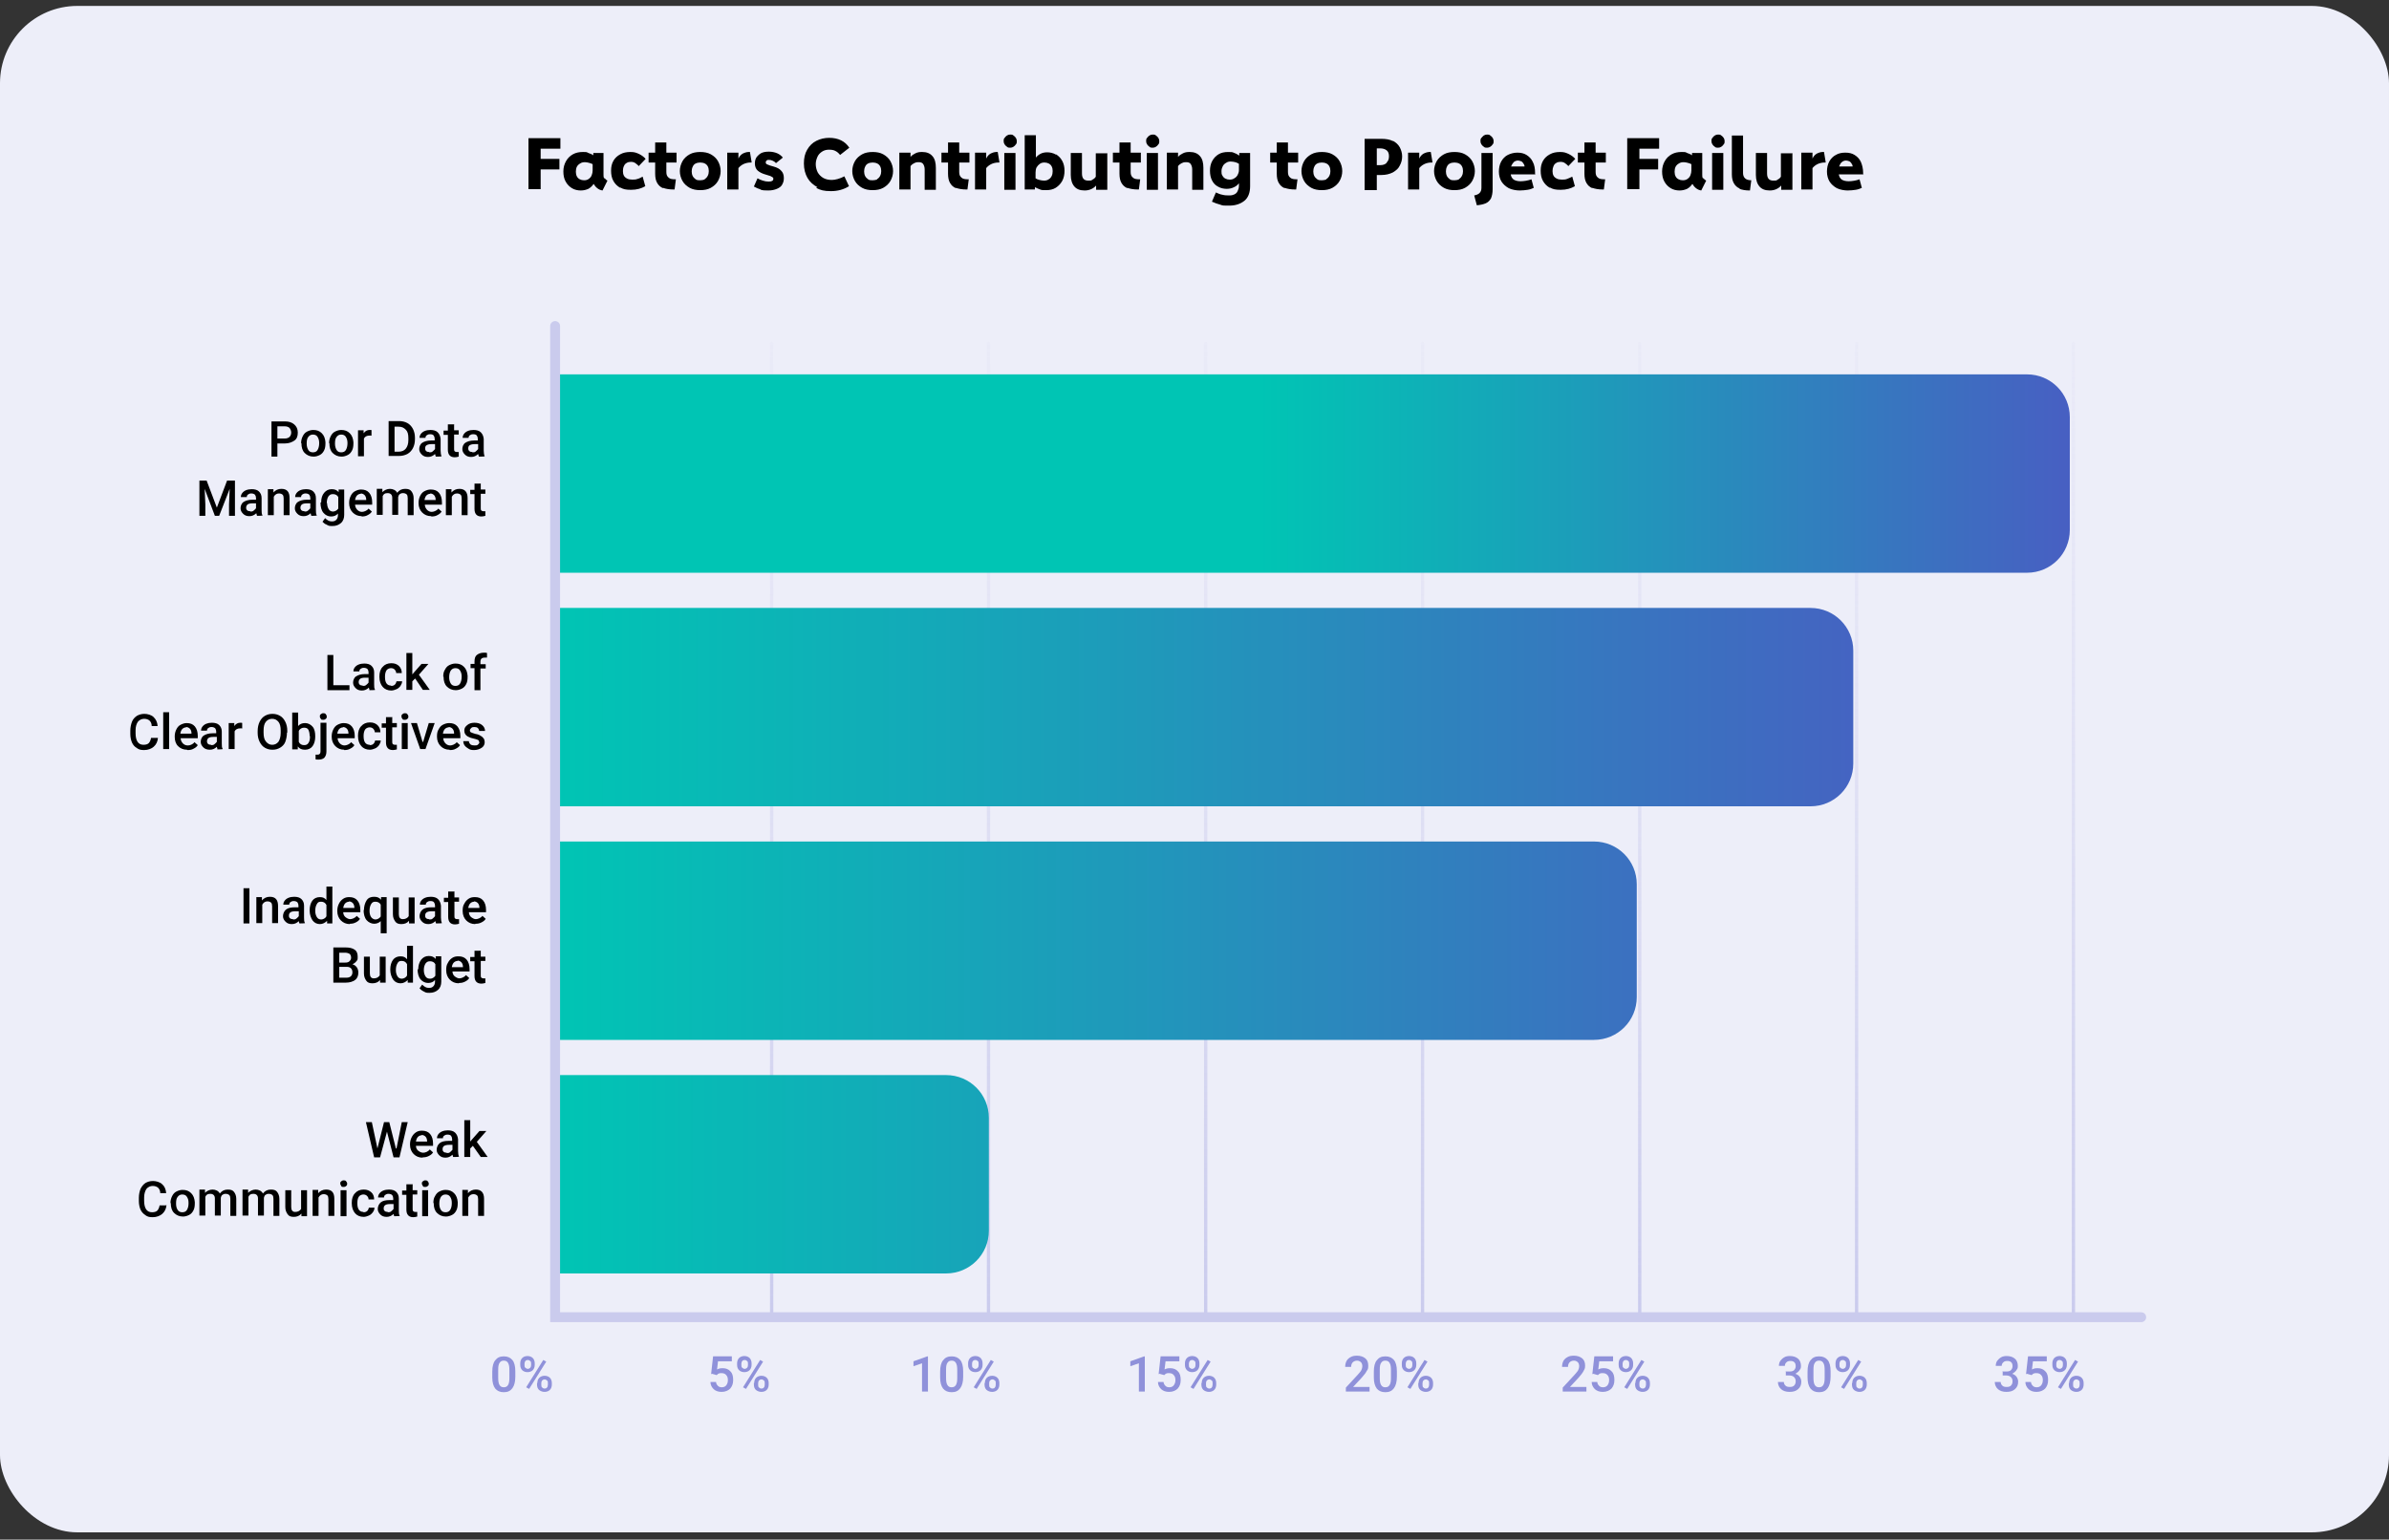 <?xml version="1.0" encoding="UTF-8"?>
<svg id="Layer_1" xmlns="http://www.w3.org/2000/svg" version="1.1" xmlns:xlink="http://www.w3.org/1999/xlink" viewBox="0 0 726 468">
  <rect x="0" y="0" width="726" height="468" fill="#333333" stroke="none"/>
  <!-- Generator: Adobe Illustrator 29.3.0, SVG Export Plug-In . SVG Version: 2.1.0 Build 146)  -->
  <defs>
    <style>
      .st0 {
        fill: url(#Unbenannter_Verlauf_8);
      }

      .st1 {
        stroke: url(#Unbenannter_Verlauf_6);
      }

      .st1, .st2, .st3, .st4, .st5, .st6, .st7, .st8 {
        fill: none;
        stroke-linecap: round;
        stroke-miterlimit: 10;
      }

      .st2 {
        stroke: #cacbed;
        stroke-width: 3px;
      }

      .st9 {
        opacity: .6;
      }

      .st3 {
        stroke: url(#Unbenannter_Verlauf_2);
      }

      .st4 {
        stroke: url(#Unbenannter_Verlauf_4);
      }

      .st5 {
        stroke: url(#Unbenannter_Verlauf_5);
      }

      .st10 {
        fill: url(#Unbenannter_Verlauf_10);
      }

      .st11 {
        isolation: isolate;
      }

      .st6 {
        stroke: url(#Unbenannter_Verlauf_3);
      }

      .st7 {
        stroke: url(#Unbenannter_Verlauf_7);
      }

      .st12 {
        fill: #edeef9;
      }

      .st13 {
        fill: url(#Unbenannter_Verlauf_11);
      }

      .st8 {
        stroke: url(#Unbenannter_Verlauf);
      }

      .st14 {
        fill: #5053c4;
      }

      .st15 {
        fill: url(#Unbenannter_Verlauf_9);
      }
    </style>
    <linearGradient id="Unbenannter_Verlauf" data-name="Unbenannter Verlauf" x1="234.5" y1="69.1" x2="234.5" y2="366.1" gradientTransform="translate(0 470) scale(1 -1)" gradientUnits="userSpaceOnUse">
      <stop offset="0" stop-color="#cacbed"/>
      <stop offset="1" stop-color="#e5e5f6" stop-opacity=".4"/>
    </linearGradient>
    <linearGradient id="Unbenannter_Verlauf_2" data-name="Unbenannter Verlauf 2" x1="300.4" y1="69.1" x2="300.4" y2="366.1" gradientTransform="translate(0 470) scale(1 -1)" gradientUnits="userSpaceOnUse">
      <stop offset="0" stop-color="#cacbed"/>
      <stop offset="1" stop-color="#e5e5f6" stop-opacity=".4"/>
    </linearGradient>
    <linearGradient id="Unbenannter_Verlauf_3" data-name="Unbenannter Verlauf 3" x1="366.4" y1="69.1" x2="366.4" y2="366.1" gradientTransform="translate(0 470) scale(1 -1)" gradientUnits="userSpaceOnUse">
      <stop offset="0" stop-color="#cacbed"/>
      <stop offset="1" stop-color="#e5e5f6" stop-opacity=".4"/>
    </linearGradient>
    <linearGradient id="Unbenannter_Verlauf_4" data-name="Unbenannter Verlauf 4" x1="432.3" y1="69.1" x2="432.3" y2="366.1" gradientTransform="translate(0 470) scale(1 -1)" gradientUnits="userSpaceOnUse">
      <stop offset="0" stop-color="#cacbed"/>
      <stop offset="1" stop-color="#e5e5f6" stop-opacity=".4"/>
    </linearGradient>
    <linearGradient id="Unbenannter_Verlauf_5" data-name="Unbenannter Verlauf 5" x1="498.3" y1="69.1" x2="498.3" y2="366.1" gradientTransform="translate(0 470) scale(1 -1)" gradientUnits="userSpaceOnUse">
      <stop offset="0" stop-color="#cacbed"/>
      <stop offset="1" stop-color="#e5e5f6" stop-opacity=".4"/>
    </linearGradient>
    <linearGradient id="Unbenannter_Verlauf_6" data-name="Unbenannter Verlauf 6" x1="564.2" y1="69.1" x2="564.2" y2="366.1" gradientTransform="translate(0 470) scale(1 -1)" gradientUnits="userSpaceOnUse">
      <stop offset="0" stop-color="#cacbed"/>
      <stop offset="1" stop-color="#e5e5f6" stop-opacity=".4"/>
    </linearGradient>
    <linearGradient id="Unbenannter_Verlauf_7" data-name="Unbenannter Verlauf 7" x1="630.1" y1="69.1" x2="630.1" y2="366.1" gradientTransform="translate(0 470) scale(1 -1)" gradientUnits="userSpaceOnUse">
      <stop offset="0" stop-color="#cacbed"/>
      <stop offset="1" stop-color="#e5e5f6" stop-opacity=".4"/>
    </linearGradient>
    <linearGradient id="Unbenannter_Verlauf_8" data-name="Unbenannter Verlauf 8" x1="382.7" y1="326" x2="658.6" y2="326" gradientTransform="translate(0 470) scale(1 -1)" gradientUnits="userSpaceOnUse">
      <stop offset="0" stop-color="#00c5b4"/>
      <stop offset="1" stop-color="#5053c4"/>
    </linearGradient>
    <linearGradient id="Unbenannter_Verlauf_9" data-name="Unbenannter Verlauf 9" x1="168.7" y1="255" x2="631.9" y2="255" gradientTransform="translate(0 470) scale(1 -1)" gradientUnits="userSpaceOnUse">
      <stop offset="0" stop-color="#00c5b4"/>
      <stop offset="1" stop-color="#5053c4"/>
    </linearGradient>
    <linearGradient id="Unbenannter_Verlauf_10" data-name="Unbenannter Verlauf 10" x1="168.7" y1="184" x2="611.2" y2="184" gradientTransform="translate(0 470) scale(1 -1)" gradientUnits="userSpaceOnUse">
      <stop offset="0" stop-color="#00c5b4"/>
      <stop offset="1" stop-color="#5053c4"/>
    </linearGradient>
    <linearGradient id="Unbenannter_Verlauf_11" data-name="Unbenannter Verlauf 11" x1="168.7" y1="113" x2="616.5" y2="113" gradientTransform="translate(0 470) scale(1 -1)" gradientUnits="userSpaceOnUse">
      <stop offset="0" stop-color="#00c5b4"/>
      <stop offset="1" stop-color="#5053c4"/>
    </linearGradient>
  </defs>
  <rect class="st12" y="1.8" width="726" height="464" rx="23.5" ry="23.5"/>
  <g>
    <line class="st8" x1="234.5" y1="400.4" x2="234.5" y2="104.4"/>
    <line class="st3" x1="300.4" y1="400.4" x2="300.4" y2="104.4"/>
    <line class="st6" x1="366.4" y1="400.4" x2="366.4" y2="104.4"/>
    <line class="st4" x1="432.3" y1="400.4" x2="432.3" y2="104.4"/>
    <line class="st5" x1="498.3" y1="400.4" x2="498.3" y2="104.4"/>
    <line class="st1" x1="564.2" y1="400.4" x2="564.2" y2="104.4"/>
    <line class="st7" x1="630.1" y1="400.4" x2="630.1" y2="104.4"/>
  </g>
  <path class="st0" d="M168.7,113.8h447.3c7.2,0,13,5.8,13,13v34.3c0,7.2-5.8,13-13,13H168.7v-60.3h0Z"/>
  <path class="st15" d="M168.7,184.8h381.5c7.2,0,13,5.8,13,13v34.3c0,7.2-5.8,13-13,13H168.7v-60.3h0Z"/>
  <path class="st10" d="M168.7,255.8h315.7c7.2,0,13,5.8,13,13v34.3c0,7.2-5.8,13-13,13H168.7v-60.3h0Z"/>
  <path class="st13" d="M168.7,326.8h118.8c7.2,0,13,5.8,13,13v34.3c0,7.2-5.8,13-13,13h-118.8v-60.3h0Z"/>
  <polyline class="st2" points="650.7 400.4 168.7 400.4 168.7 99.1"/>
  <g>
    <path d="M84.3,134.8v4h-1.8v-10.7h4.1c1.2,0,2.1.3,2.8.9s1.1,1.4,1.1,2.5-.3,1.9-1,2.4-1.7.9-2.9.9h-2.2ZM84.3,133.3h2.2c.7,0,1.2-.2,1.5-.5.3-.3.5-.8.5-1.3s-.2-1-.5-1.4c-.3-.3-.8-.5-1.4-.5h-2.3v3.7h0Z"/>
    <path d="M91.5,134.7c0-.8.2-1.5.5-2.1.3-.6.7-1.1,1.3-1.4.6-.3,1.2-.5,1.9-.5,1.1,0,1.9.3,2.6,1,.7.7,1,1.6,1.1,2.7v.4c0,.8-.1,1.5-.4,2.1-.3.6-.7,1.1-1.3,1.4s-1.2.5-1.9.5c-1.1,0-2-.4-2.7-1.1-.7-.7-1-1.7-1-3h0c0,0,0,0,0,0ZM93.2,134.9c0,.8.2,1.4.5,1.9.3.5.8.7,1.4.7s1.1-.2,1.4-.7.5-1.2.5-2.1-.2-1.4-.5-1.9c-.3-.5-.8-.7-1.4-.7s-1,.2-1.4.7-.5,1.1-.5,2.1h0Z"/>
    <path d="M100,134.7c0-.8.2-1.5.5-2.1.3-.6.7-1.1,1.3-1.4.6-.3,1.2-.5,1.9-.5,1.1,0,1.9.3,2.6,1,.7.7,1,1.6,1.1,2.7v.4c0,.8-.1,1.5-.4,2.1-.3.6-.7,1.1-1.3,1.4s-1.2.5-1.9.5c-1.1,0-2-.4-2.7-1.1-.7-.7-1-1.7-1-3h0c0,0,0,0,0,0ZM101.8,134.9c0,.8.2,1.4.5,1.9.3.5.8.7,1.4.7s1.1-.2,1.4-.7.5-1.2.5-2.1-.2-1.4-.5-1.9c-.3-.5-.8-.7-1.4-.7s-1,.2-1.4.7-.5,1.1-.5,2.1h0Z"/>
    <path d="M113,132.4c-.2,0-.5,0-.7,0-.8,0-1.4.3-1.7.9v5.4h-1.8v-7.9h1.7v.9c.5-.7,1.1-1,1.8-1s.5,0,.6.1v1.7h0Z"/>
    <path d="M118.1,138.7v-10.7h3.2c.9,0,1.8.2,2.5.6s1.3,1,1.7,1.8.6,1.7.6,2.6v.5c0,1-.2,1.9-.6,2.7s-1,1.4-1.7,1.8c-.8.4-1.6.6-2.6.6h-3.1ZM119.9,129.6v7.7h1.2c1,0,1.7-.3,2.2-.9s.8-1.5.8-2.6v-.6c0-1.2-.2-2-.8-2.6s-1.2-.9-2.2-.9h-1.3,0Z"/>
    <path d="M132.4,138.7c0-.1-.1-.4-.2-.7-.6.6-1.3.9-2.1.9s-1.4-.2-1.9-.7-.8-1-.8-1.7.3-1.5.9-1.9,1.5-.7,2.7-.7h1.1v-.5c0-.4-.1-.7-.3-1s-.6-.4-1.1-.4-.7.1-1,.3-.4.5-.4.8h-1.8c0-.4.1-.8.4-1.2s.7-.7,1.2-.9c.5-.2,1.1-.3,1.7-.3.9,0,1.7.2,2.2.7s.8,1.1.9,2v3.6c0,.7.1,1.3.3,1.7h0c0,.1-1.8.1-1.8.1h0ZM130.5,137.5c.4,0,.7,0,1-.3s.5-.4.7-.7v-1.5h-1c-.7,0-1.1.1-1.5.3s-.5.6-.5,1,.1.6.3.8c.2.2.5.3.9.3h0Z"/>
    <path d="M138,128.9v1.9h1.4v1.3h-1.4v4.4c0,.3,0,.5.2.7.1.1.3.2.6.2s.4,0,.6,0v1.4c-.4.1-.8.2-1.2.2-1.4,0-2.1-.8-2.1-2.3v-4.5h-1.3v-1.3h1.3v-1.9h1.8Z"/>
    <path d="M145.5,138.7c0-.1-.1-.4-.2-.7-.6.6-1.3.9-2.1.9s-1.4-.2-1.9-.7-.8-1-.8-1.7.3-1.5.9-1.9,1.5-.7,2.7-.7h1.1v-.5c0-.4-.1-.7-.3-1s-.6-.4-1.1-.4-.7.1-1,.3-.4.5-.4.8h-1.8c0-.4.1-.8.4-1.2s.7-.7,1.2-.9c.5-.2,1.1-.3,1.7-.3.9,0,1.7.2,2.2.7s.8,1.1.9,2v3.6c0,.7.1,1.3.3,1.7h0c0,.1-1.8.1-1.8.1h0ZM143.6,137.5c.4,0,.7,0,1-.3s.5-.4.7-.7v-1.5h-1c-.7,0-1.1.1-1.5.3s-.5.6-.5,1,.1.6.3.8c.2.2.5.3.9.3h0Z"/>
    <path d="M62.8,146.1l3.1,8.2,3.1-8.2h2.4v10.7h-1.8v-3.5l.2-4.7-3.2,8.2h-1.3l-3.1-8.2.2,4.7v3.5h-1.8v-10.7h2.4Z"/>
    <path d="M78.1,156.7c0-.1-.2-.4-.2-.7-.6.6-1.3.9-2.1.9s-1.4-.2-1.9-.7-.8-1-.8-1.7.3-1.5.9-1.9c.6-.4,1.5-.7,2.7-.7h1.1v-.5c0-.4-.1-.7-.3-1-.2-.2-.6-.4-1.1-.4s-.7.1-1,.3-.4.5-.4.8h-1.8c0-.4.1-.8.4-1.2s.7-.7,1.2-.9c.5-.2,1.1-.3,1.7-.3.9,0,1.7.2,2.2.7s.8,1.1.8,2v3.6c0,.7,0,1.3.3,1.7h0c0,.1-1.8.1-1.8.1h0ZM76.1,155.5c.3,0,.7,0,1-.3s.5-.4.7-.7v-1.5h-1c-.7,0-1.2.1-1.5.3s-.5.6-.5,1,.1.6.3.8c.2.2.5.3.9.3h0Z"/>
    <path d="M83.1,148.8v.9c.6-.7,1.4-1.1,2.4-1.1,1.7,0,2.5.9,2.5,2.8v5.2h-1.8v-5.1c0-.5-.1-.9-.3-1.1-.2-.2-.6-.4-1.1-.4-.7,0-1.2.3-1.6,1v5.6h-1.8v-7.9h1.7Z"/>
    <path d="M94.6,156.7c0-.1-.2-.4-.2-.7-.6.6-1.3.9-2.1.9s-1.4-.2-1.9-.7-.8-1-.8-1.7.3-1.5.9-1.9c.6-.4,1.5-.7,2.7-.7h1.1v-.5c0-.4-.1-.7-.3-1-.2-.2-.6-.4-1.1-.4s-.7.1-1,.3-.4.5-.4.8h-1.8c0-.4.1-.8.4-1.2s.7-.7,1.2-.9c.5-.2,1.1-.3,1.7-.3.9,0,1.7.2,2.2.7s.8,1.1.8,2v3.6c0,.7,0,1.3.3,1.7h0c0,.1-1.8.1-1.8.1h0ZM92.6,155.5c.3,0,.7,0,1-.3s.5-.4.7-.7v-1.5h-1c-.7,0-1.2.1-1.5.3s-.5.6-.5,1,.1.6.3.8c.2.2.5.3.9.3h0Z"/>
    <path d="M97.6,152.7c0-1.2.3-2.2.9-2.9.6-.7,1.3-1.1,2.3-1.1s1.6.3,2.1.9v-.8h1.7v7.7c0,1-.3,1.9-1,2.5s-1.5.9-2.6.9-1.2-.1-1.7-.4c-.6-.2-1-.6-1.3-.9l.8-1.1c.6.6,1.2,1,2,1s1.1-.2,1.4-.5c.3-.3.5-.8.5-1.4v-.5c-.5.6-1.2.9-2.1.9s-1.7-.4-2.3-1.1c-.6-.7-.9-1.8-.9-3.1h0ZM99.4,152.9c0,.8.2,1.4.5,1.9.3.5.8.7,1.3.7s1.2-.3,1.6-.9v-3.5c-.3-.6-.9-.9-1.6-.9s-1,.2-1.4.7c-.3.5-.5,1.1-.5,2.1Z"/>
    <path d="M109.9,156.9c-1.1,0-2-.4-2.7-1.1s-1.1-1.7-1.1-2.8v-.2c0-.8.2-1.5.5-2.1s.7-1.1,1.3-1.4,1.2-.5,1.8-.5c1.1,0,1.9.3,2.5,1s.9,1.7.9,2.9v.7h-5.2c0,.6.3,1.2.7,1.6s.9.6,1.4.6,1.5-.3,2-1l1,.9c-.3.5-.7.8-1.3,1.1-.5.3-1.1.4-1.8.4h0ZM109.7,150.1c-.5,0-.9.2-1.2.5s-.5.8-.6,1.4h3.4c0-.7-.2-1.2-.5-1.5-.3-.3-.7-.5-1.2-.5h0Z"/>
    <path d="M116.2,148.8v.8c.6-.6,1.4-1,2.3-1s1.8.4,2.2,1.2c.6-.8,1.4-1.2,2.4-1.2s1.5.2,1.9.7.7,1.2.7,2.1v5.2h-1.8v-5.2c0-.5-.1-.9-.3-1.1s-.6-.4-1.1-.4-.7.1-1,.3c-.3.2-.4.5-.5.9v5.4h-1.8v-5.2c0-.9-.5-1.4-1.4-1.4s-1.2.3-1.5.9v5.7h-1.8v-7.9h1.7,0Z"/>
    <path d="M131,156.9c-1.1,0-2-.4-2.7-1.1-.7-.7-1.1-1.7-1.1-2.8v-.2c0-.8.2-1.5.5-2.1s.7-1.1,1.3-1.4,1.2-.5,1.9-.5c1.1,0,1.9.3,2.5,1s.9,1.7.9,2.9v.7h-5.2c0,.6.3,1.2.7,1.6s.9.6,1.4.6,1.5-.3,2-1l1,.9c-.3.5-.7.8-1.3,1.1-.5.3-1.1.4-1.8.4h0ZM130.8,150.1c-.5,0-.9.2-1.2.5-.3.3-.5.8-.6,1.4h3.4c0-.7-.2-1.2-.5-1.5s-.7-.5-1.2-.5h0Z"/>
    <path d="M137.2,148.8v.9c.6-.7,1.4-1.1,2.4-1.1,1.6,0,2.5.9,2.5,2.8v5.2h-1.8v-5.1c0-.5-.1-.9-.3-1.1-.2-.2-.6-.4-1.1-.4-.7,0-1.2.3-1.6,1v5.6h-1.8v-7.9h1.7Z"/>
    <path d="M146.1,146.9v1.9h1.4v1.3h-1.4v4.4c0,.3,0,.5.2.7.1.1.3.2.6.2s.4,0,.6,0v1.4c-.4.1-.8.2-1.2.2-1.4,0-2.1-.8-2.1-2.3v-4.5h-1.3v-1.3h1.3v-1.9h1.8Z"/>
    <path d="M101.4,208.3h4.8v1.5h-6.7v-10.7h1.8v9.2h0Z"/>
    <path d="M112.3,209.7c0-.1-.2-.4-.2-.7-.6.6-1.3.9-2.1.9s-1.4-.2-1.9-.7-.8-1-.8-1.7.3-1.5.9-1.9c.6-.4,1.5-.7,2.7-.7h1.1v-.5c0-.4-.1-.7-.3-1-.2-.2-.6-.4-1.1-.4s-.7.1-1,.3-.4.5-.4.8h-1.8c0-.4.1-.8.4-1.2s.7-.7,1.2-.9c.5-.2,1.1-.3,1.7-.3.9,0,1.7.2,2.2.7s.8,1.1.8,2v3.6c0,.7,0,1.3.3,1.7h0c0,.1-1.8.1-1.8.1h0ZM110.3,208.5c.3,0,.7,0,1-.3s.5-.4.7-.7v-1.5h-1c-.7,0-1.2.1-1.5.3s-.5.6-.5,1,.1.6.3.8c.2.2.5.3.9.3h0Z"/>
    <path d="M118.9,208.5c.4,0,.8-.1,1.1-.4s.4-.6.5-1h1.7c0,.5-.2.9-.5,1.4-.3.4-.7.8-1.2,1s-1,.4-1.6.4c-1.1,0-2-.4-2.6-1.1s-1-1.7-1-3v-.2c0-1.2.3-2.2,1-2.9.6-.7,1.5-1.1,2.6-1.1s1.7.3,2.3.8c.6.6.9,1.3.9,2.2h-1.7c0-.4-.2-.8-.5-1.1s-.7-.4-1.1-.4-1,.2-1.3.6c-.3.4-.5,1.1-.5,1.9v.3c0,.9.2,1.5.5,1.9s.8.6,1.3.6h0Z"/>
    <path d="M126.1,206.3l-.8.8v2.6h-1.8v-11.2h1.8v6.5l.6-.7,2.2-2.5h2.1l-2.9,3.3,3.3,4.6h-2.1l-2.3-3.4h0Z"/>
    <path d="M134.7,205.7c0-.8.1-1.5.5-2.1.3-.6.7-1.1,1.3-1.4.6-.3,1.2-.5,1.9-.5,1.1,0,1.9.3,2.6,1,.7.7,1,1.6,1.1,2.7v.4c0,.8-.1,1.5-.4,2.1-.3.6-.7,1.1-1.3,1.4s-1.2.5-1.9.5c-1.1,0-2-.4-2.7-1.1-.7-.7-1-1.7-1-3h0c0,0,0,0,0,0ZM136.5,205.9c0,.8.2,1.4.5,1.9.3.5.8.7,1.4.7s1.1-.2,1.4-.7c.3-.5.5-1.2.5-2.1s-.2-1.4-.5-1.9c-.3-.5-.8-.7-1.4-.7s-1,.2-1.4.7c-.3.5-.5,1.1-.5,2.1h0Z"/>
    <path d="M144.2,209.7v-6.6h-1.2v-1.3h1.2v-.7c0-.9.2-1.6.7-2s1.2-.7,2.1-.7.6,0,1,.1v1.4c-.2,0-.5,0-.7,0-.9,0-1.3.4-1.3,1.3v.7h1.6v1.3h-1.6v6.6h-1.8Z"/>
    <path d="M48,224.3c-.1,1.1-.5,2-1.3,2.7-.7.6-1.7,1-2.9,1s-1.6-.2-2.2-.6c-.7-.4-1.2-1-1.5-1.7s-.5-1.6-.5-2.6v-1c0-1,.2-1.9.5-2.7s.9-1.4,1.5-1.8c.7-.4,1.4-.6,2.3-.6s2.1.3,2.8,1,1.1,1.5,1.2,2.7h-1.8c0-.8-.3-1.3-.7-1.7-.4-.3-.9-.5-1.6-.5s-1.4.3-1.9.9c-.4.6-.7,1.4-.7,2.6v.9c0,1.1.2,2,.6,2.6s1,.9,1.8.9,1.3-.2,1.6-.5.6-.9.7-1.6h1.9Z"/>
    <path d="M51.4,227.7h-1.8v-11.2h1.8v11.2Z"/>
    <path d="M56.8,227.9c-1.1,0-2-.4-2.7-1.1s-1-1.7-1-2.8v-.2c0-.8.2-1.5.5-2.1.3-.6.7-1.1,1.3-1.4s1.2-.5,1.8-.5c1.1,0,1.9.3,2.5,1s.9,1.7.9,2.9v.7h-5.2c0,.6.3,1.2.7,1.6s.9.6,1.5.6,1.5-.3,2-1l1,.9c-.3.5-.7.8-1.3,1.1-.5.3-1.1.4-1.8.4h0ZM56.6,221.1c-.5,0-.9.2-1.2.5s-.5.8-.6,1.4h3.4c0-.7-.2-1.2-.5-1.5s-.7-.5-1.2-.5h0Z"/>
    <path d="M66.1,227.7c0-.1-.2-.4-.2-.7-.6.6-1.3.9-2.1.9s-1.5-.2-2-.7-.8-1-.8-1.7.3-1.5.9-1.9c.6-.4,1.5-.7,2.7-.7h1.1v-.5c0-.4-.1-.7-.3-1-.2-.2-.6-.4-1.1-.4s-.7.1-1,.3-.4.5-.4.8h-1.8c0-.4.1-.8.4-1.2s.7-.7,1.2-.9c.5-.2,1-.3,1.7-.3.9,0,1.7.2,2.2.7s.8,1.1.8,2v3.6c0,.7,0,1.3.3,1.7h0c0,.1-1.8.1-1.8.1h0ZM64.2,226.5c.3,0,.7,0,1-.3s.5-.4.7-.7v-1.5h-1c-.7,0-1.2.1-1.5.3s-.5.6-.5,1,.1.6.3.8c.2.2.5.3.9.3h0Z"/>
    <path d="M73.7,221.4c-.2,0-.5,0-.7,0-.8,0-1.4.3-1.7.9v5.4h-1.8v-7.9h1.7v.9c.5-.7,1.1-1,1.8-1s.5,0,.6.1v1.7h0Z"/>
    <path d="M87.2,222.7c0,1-.2,2-.5,2.8s-.9,1.4-1.6,1.8c-.7.4-1.4.6-2.3.6s-1.6-.2-2.3-.6-1.2-1-1.6-1.8c-.4-.8-.6-1.7-.6-2.7v-.6c0-1,.2-2,.6-2.8s.9-1.4,1.6-1.8,1.4-.6,2.3-.6,1.6.2,2.3.6,1.2,1,1.6,1.8c.4.8.6,1.7.6,2.7v.6h0ZM85.3,222.1c0-1.2-.2-2.1-.7-2.7s-1.1-.9-1.9-.9-1.4.3-1.9.9-.7,1.5-.7,2.7v.6c0,1.2.2,2.1.7,2.7s1.1,1,1.9,1,1.4-.3,1.9-.9c.4-.6.7-1.5.7-2.7,0,0,0-.6,0-.6Z"/>
    <path d="M95.8,223.9c0,1.2-.3,2.2-.8,2.9s-1.3,1.1-2.3,1.1-1.7-.3-2.2-1v.9h-1.7v-11.2h1.8v4.1c.5-.6,1.2-.9,2.1-.9s1.7.4,2.3,1.1.8,1.7.8,3h0c0,.1,0,0,0,0ZM94.1,223.7c0-.9-.2-1.5-.4-1.9s-.7-.6-1.3-.6-1.3.3-1.6,1v3.3c.3.7.9,1,1.6,1s1-.2,1.3-.6.5-1,.5-1.9v-.2h0Z"/>
    <path d="M99.2,219.8v8.6c0,.8-.2,1.4-.6,1.9-.4.4-1,.6-1.8.6s-.6,0-.9-.1v-1.4c.2,0,.4,0,.6,0,.6,0,.9-.3.9-1v-8.7h1.8,0ZM97.2,217.8c0-.3,0-.5.3-.7s.4-.3.7-.3.6,0,.8.3.3.4.3.7,0,.5-.3.7c-.2.2-.4.3-.8.3s-.6,0-.7-.3c-.2-.2-.3-.4-.3-.7Z"/>
    <path d="M104.6,227.9c-1.1,0-2-.4-2.7-1.1s-1.1-1.7-1.1-2.8v-.2c0-.8.2-1.5.5-2.1s.7-1.1,1.3-1.4,1.2-.5,1.8-.5c1.1,0,1.9.3,2.5,1s.9,1.7.9,2.9v.7h-5.2c0,.6.3,1.2.7,1.6s.9.6,1.4.6,1.5-.3,2-1l1,.9c-.3.5-.7.8-1.3,1.1-.5.3-1.1.4-1.8.4h0ZM104.3,221.1c-.5,0-.9.2-1.2.5s-.5.8-.6,1.4h3.4c0-.7-.2-1.2-.5-1.5-.3-.3-.7-.5-1.2-.5h0Z"/>
    <path d="M112.4,226.5c.4,0,.8-.1,1.1-.4s.4-.6.5-1h1.7c0,.5-.2.9-.5,1.4-.3.4-.7.8-1.2,1s-1,.4-1.6.4c-1.1,0-2-.4-2.6-1.1s-1-1.7-1-3v-.2c0-1.2.3-2.2,1-2.9.6-.7,1.5-1.1,2.6-1.1s1.7.3,2.3.8c.6.6.9,1.3.9,2.2h-1.7c0-.4-.2-.8-.5-1.1s-.7-.4-1.1-.4-1,.2-1.3.6c-.3.4-.5,1.1-.5,1.9v.3c0,.9.2,1.5.5,1.9s.8.6,1.3.6h0Z"/>
    <path d="M119.2,217.9v1.9h1.4v1.3h-1.4v4.4c0,.3,0,.5.2.7.1.1.3.2.6.2s.4,0,.6,0v1.4c-.4.1-.8.2-1.2.2-1.4,0-2.1-.8-2.1-2.3v-4.5h-1.3v-1.3h1.3v-1.9h1.8Z"/>
    <path d="M122,217.8c0-.3,0-.5.3-.7.2-.2.4-.3.7-.3s.6,0,.8.3.3.4.3.7,0,.5-.3.7c-.2.2-.4.3-.8.3s-.6,0-.7-.3c-.2-.2-.3-.4-.3-.7ZM123.9,227.7h-1.8v-7.9h1.8v7.9Z"/>
    <path d="M128.6,225.5l1.7-5.7h1.8l-2.8,7.9h-1.6l-2.8-7.9h1.8l1.7,5.7h0Z"/>
    <path d="M136.6,227.9c-1.1,0-2-.4-2.7-1.1-.7-.7-1.1-1.7-1.1-2.8v-.2c0-.8.1-1.5.5-2.1.3-.6.7-1.1,1.3-1.4s1.2-.5,1.9-.5c1.1,0,1.9.3,2.5,1s.9,1.7.9,2.9v.7h-5.2c0,.6.3,1.2.7,1.6s.9.6,1.4.6,1.5-.3,2-1l1,.9c-.3.5-.7.8-1.3,1.1-.5.3-1.1.4-1.8.4h0ZM136.4,221.1c-.5,0-.9.2-1.2.5-.3.3-.5.8-.6,1.4h3.4c0-.7-.2-1.2-.5-1.5s-.7-.5-1.2-.5h0Z"/>
    <path d="M145.6,225.6c0-.3-.1-.6-.4-.7s-.7-.3-1.3-.4-1.1-.3-1.5-.5c-.9-.4-1.3-1.1-1.3-1.9s.3-1.2.9-1.7,1.3-.7,2.2-.7,1.7.2,2.3.7c.6.5.9,1.1.9,1.8h-1.8c0-.3-.1-.6-.4-.9-.2-.2-.6-.3-1-.3s-.7,0-1,.3c-.2.2-.4.4-.4.7s.1.5.3.6.7.3,1.4.5c.7.1,1.2.3,1.6.6.4.2.7.5.9.8.2.3.3.7.3,1.1,0,.7-.3,1.3-.9,1.7s-1.4.7-2.3.7-1.2-.1-1.7-.4-.9-.6-1.2-1-.4-.9-.4-1.3h1.7c0,.4.2.7.5,1,.3.2.7.3,1.2.3s.8,0,1.1-.3c.2-.2.4-.4.4-.7h0Z"/>
    <path d="M75.8,280.7h-1.8v-10.7h1.8v10.7Z"/>
    <path d="M79.6,272.8v.9c.6-.7,1.4-1.1,2.4-1.1,1.7,0,2.5.9,2.5,2.8v5.2h-1.8v-5.1c0-.5-.1-.9-.3-1.1s-.6-.4-1.1-.4c-.7,0-1.2.3-1.6,1v5.6h-1.8v-7.9h1.7Z"/>
    <path d="M91,280.7c0-.1-.2-.4-.2-.7-.6.6-1.3.9-2.1.9s-1.4-.2-1.9-.7c-.5-.5-.8-1-.8-1.7s.3-1.5.9-2c.6-.5,1.5-.7,2.7-.7h1.1v-.5c0-.4-.1-.7-.3-1-.2-.2-.6-.4-1.1-.4s-.7.1-1,.3c-.3.2-.4.5-.4.8h-1.8c0-.4.1-.8.4-1.2s.7-.7,1.2-.9c.5-.2,1.1-.3,1.7-.3.9,0,1.7.2,2.2.7s.8,1.1.8,2v3.6c0,.7,0,1.3.3,1.7h0c0,.1-1.8.1-1.8.1h0ZM89.1,279.5c.3,0,.7,0,1-.3s.5-.4.7-.7v-1.5h-1c-.7,0-1.2.1-1.5.3-.3.2-.5.5-.5,1s.1.6.3.8c.2.2.5.3.9.3h0Z"/>
    <path d="M94.1,276.7c0-1.2.3-2.2.8-2.9s1.3-1.1,2.3-1.1,1.5.3,2,.9v-4.1h1.8v11.2h-1.6v-.8c-.6.6-1.3,1-2.2,1s-1.7-.4-2.2-1.1-.9-1.8-.9-3h0ZM95.8,276.9c0,.8.2,1.4.5,1.9.3.5.8.7,1.3.7s1.3-.3,1.6-1v-3.4c-.3-.6-.8-1-1.6-1s-1,.2-1.3.7c-.3.5-.5,1.1-.5,2.1h0Z"/>
    <path d="M106.3,280.9c-1.1,0-2-.4-2.7-1.1-.7-.7-1.1-1.7-1.1-2.8v-.2c0-.8.2-1.5.5-2.1s.7-1.1,1.3-1.5,1.2-.5,1.8-.5c1.1,0,1.9.3,2.5,1s.9,1.7.9,2.9v.7h-5.2c0,.6.3,1.2.7,1.5s.9.6,1.4.6,1.5-.3,2-1l1,.9c-.3.5-.7.8-1.3,1.1s-1.1.4-1.8.4h0ZM106.1,274.1c-.5,0-.9.2-1.2.5s-.5.8-.6,1.4h3.4c0-.7-.2-1.2-.5-1.5-.3-.3-.7-.5-1.2-.5h0Z"/>
    <path d="M110.6,276.7c0-1.2.3-2.2.8-3s1.3-1.1,2.3-1.1,1.6.3,2.1.9v-.8h1.7v11h-1.8v-3.7c-.5.5-1.2.8-2,.8s-1.7-.4-2.3-1.1-.9-1.8-.9-3.1h0ZM112.3,276.9c0,.8.2,1.5.5,1.9s.8.7,1.3.7,1.2-.3,1.6-.9v-3.6c-.3-.6-.9-.9-1.6-.9s-1,.2-1.3.7c-.3.5-.5,1.1-.5,2.1h0Z"/>
    <path d="M124.2,280c-.5.6-1.3.9-2.2.9s-1.5-.2-1.9-.8-.7-1.2-.7-2.2v-5.1h1.8v5.1c0,1,.4,1.5,1.2,1.5s1.4-.3,1.8-.9v-5.7h1.8v7.9h-1.7v-.8s0,0,0,0Z"/>
    <path d="M132.5,280.7c0-.1-.1-.4-.2-.7-.6.6-1.3.9-2.1.9s-1.4-.2-1.9-.7c-.5-.5-.8-1-.8-1.7s.3-1.5.9-2c.6-.5,1.5-.7,2.7-.7h1.1v-.5c0-.4-.1-.7-.3-1s-.6-.4-1.1-.4-.7.1-1,.3c-.3.2-.4.5-.4.8h-1.8c0-.4.1-.8.4-1.2s.7-.7,1.2-.9c.5-.2,1.1-.3,1.7-.3.9,0,1.7.2,2.2.7s.8,1.1.9,2v3.6c0,.7.1,1.3.3,1.7h0c0,.1-1.8.1-1.8.1h0ZM130.5,279.5c.4,0,.7,0,1-.3s.5-.4.7-.7v-1.5h-1c-.7,0-1.1.1-1.5.3-.3.2-.5.5-.5,1s.1.6.3.8c.2.2.5.3.9.3h0Z"/>
    <path d="M138.1,270.9v1.9h1.4v1.3h-1.4v4.4c0,.3,0,.5.2.7.1.1.3.2.6.2s.4,0,.6,0v1.4c-.4.1-.8.2-1.2.2-1.4,0-2.1-.8-2.1-2.3v-4.5h-1.3v-1.3h1.3v-1.9h1.8Z"/>
    <path d="M144.4,280.9c-1.1,0-2-.4-2.7-1.1-.7-.7-1.1-1.7-1.1-2.8v-.2c0-.8.1-1.5.5-2.1.3-.6.7-1.1,1.3-1.5s1.2-.5,1.9-.5c1.1,0,1.9.3,2.5,1s.9,1.7.9,2.9v.7h-5.2c0,.6.3,1.2.7,1.5s.9.6,1.4.6,1.5-.3,2-1l1,.9c-.3.5-.7.8-1.3,1.1s-1.1.4-1.8.4h0ZM144.1,274.1c-.5,0-.9.2-1.2.5-.3.3-.5.8-.6,1.4h3.4c0-.7-.2-1.2-.5-1.5-.3-.3-.7-.5-1.2-.5h0Z"/>
    <path d="M101.3,298.7v-10.7h3.7c1.2,0,2.1.2,2.8.7s.9,1.2.9,2.2-.1.9-.4,1.3-.7.7-1.2.9c.6.2,1,.5,1.3.9.3.4.5,1,.5,1.6,0,1-.3,1.8-1,2.3s-1.6.8-2.8.8h-3.9,0ZM103.1,292.6h1.8c.6,0,1-.1,1.3-.4s.5-.6.5-1.1-.2-.9-.4-1.1c-.3-.2-.8-.4-1.4-.4h-1.8v3h0ZM103.1,293.9v3.3h2.1c.6,0,1-.1,1.4-.4.3-.3.5-.7.5-1.2,0-1.1-.6-1.7-1.7-1.7h-2.2Z"/>
    <path d="M115.4,298c-.5.6-1.3.9-2.2.9s-1.5-.2-1.9-.8-.7-1.2-.7-2.2v-5.1h1.8v5.1c0,1,.4,1.5,1.2,1.5s1.4-.3,1.8-.9v-5.7h1.8v7.9h-1.7v-.8s0,0,0,0Z"/>
    <path d="M118.6,294.7c0-1.2.3-2.2.8-2.9s1.3-1.1,2.3-1.1,1.5.3,2,.9v-4.1h1.8v11.2h-1.6v-.8c-.6.6-1.3,1-2.2,1s-1.7-.4-2.2-1.1-.9-1.8-.9-3h0ZM120.3,294.9c0,.8.2,1.4.5,1.9.3.5.8.7,1.3.7s1.3-.3,1.6-1v-3.4c-.3-.6-.8-1-1.6-1s-1,.2-1.3.7c-.3.5-.5,1.1-.5,2.1h0Z"/>
    <path d="M127.1,294.7c0-1.2.3-2.2.9-3,.6-.7,1.3-1.1,2.3-1.1s1.6.3,2.1.9v-.8h1.7v7.7c0,1-.3,1.9-1,2.5s-1.5.9-2.6.9-1.1-.1-1.7-.4-1-.6-1.3-1l.8-1.1c.6.6,1.2,1,2,1s1.1-.2,1.4-.5.5-.8.5-1.4v-.5c-.5.6-1.2.9-2.1.9s-1.7-.4-2.3-1.1c-.6-.7-.9-1.8-.9-3.1h0ZM128.8,294.9c0,.8.2,1.4.5,1.9.3.5.8.7,1.4.7s1.2-.3,1.6-.9v-3.5c-.3-.6-.9-.9-1.6-.9s-1,.2-1.4.7c-.3.5-.5,1.1-.5,2h0Z"/>
    <path d="M139.4,298.9c-1.1,0-2-.4-2.7-1.1-.7-.7-1.1-1.7-1.1-2.8v-.2c0-.8.1-1.5.5-2.1.3-.6.7-1.1,1.3-1.5s1.2-.5,1.9-.5c1.1,0,1.9.3,2.5,1s.9,1.7.9,2.9v.7h-5.2c0,.6.3,1.2.7,1.5s.9.6,1.4.6,1.5-.3,2-1l1,.9c-.3.5-.7.8-1.3,1.1s-1.1.4-1.8.4h0ZM139.1,292.1c-.5,0-.9.2-1.2.5-.3.3-.5.8-.6,1.4h3.4c0-.7-.2-1.2-.5-1.5-.3-.3-.7-.5-1.2-.5h0Z"/>
    <path d="M146.1,288.9v1.9h1.4v1.3h-1.4v4.4c0,.3,0,.5.2.7.1.1.3.2.6.2s.4,0,.6,0v1.4c-.4.1-.8.2-1.2.2-1.4,0-2.1-.8-2.1-2.3v-4.5h-1.3v-1.3h1.3v-1.9h1.8Z"/>
    <path d="M120.5,349.1l1.6-8h1.8l-2.5,10.7h-1.8l-2-7.8-2.1,7.8h-1.8l-2.5-10.7h1.8l1.7,8,2-8h1.6l2,8h0Z"/>
    <path d="M128.4,351.9c-1.1,0-2-.4-2.7-1.1-.7-.7-1.1-1.7-1.1-2.8v-.2c0-.8.2-1.5.5-2.1s.7-1.1,1.3-1.5,1.2-.5,1.8-.5c1.1,0,1.9.3,2.5,1s.9,1.7.9,2.9v.7h-5.2c0,.6.3,1.2.7,1.5s.9.6,1.5.6,1.5-.3,2-1l1,.9c-.3.5-.7.8-1.3,1.1s-1.1.4-1.8.4h0ZM128.2,345.1c-.5,0-.9.2-1.2.5s-.5.8-.6,1.4h3.4c0-.7-.2-1.2-.5-1.5-.3-.3-.7-.5-1.2-.5h0Z"/>
    <path d="M137.7,351.7c0-.1-.1-.4-.2-.7-.6.6-1.3.9-2.1.9s-1.4-.2-1.9-.7c-.5-.5-.8-1-.8-1.7s.3-1.5.9-2c.6-.5,1.5-.7,2.7-.7h1.1v-.5c0-.4-.1-.7-.3-1s-.6-.4-1.1-.4-.7.1-1,.3c-.3.2-.4.5-.4.8h-1.8c0-.4.1-.8.4-1.2s.7-.7,1.2-.9c.5-.2,1.1-.3,1.7-.3.9,0,1.7.2,2.2.7s.8,1.1.9,2v3.6c0,.7.1,1.3.3,1.7h0c0,.1-1.8.1-1.8.1h0ZM135.8,350.5c.4,0,.7,0,1-.3s.5-.4.7-.7v-1.5h-1c-.7,0-1.1.1-1.5.3-.3.2-.5.5-.5,1s.1.6.3.8c.2.2.5.3.9.3h0Z"/>
    <path d="M143.7,348.3l-.8.8v2.6h-1.8v-11.2h1.8v6.5l.6-.7,2.2-2.5h2.1l-2.9,3.3,3.3,4.6h-2.1l-2.4-3.4h0Z"/>
    <path d="M50.6,366.3c-.1,1.1-.5,2-1.3,2.7-.7.6-1.7,1-2.9,1s-1.6-.2-2.2-.6-1.2-1-1.5-1.7c-.3-.7-.5-1.6-.5-2.6v-1c0-1,.2-1.9.5-2.7.4-.8.9-1.4,1.5-1.8.7-.4,1.4-.6,2.3-.6s2.1.3,2.8,1c.7.6,1.1,1.5,1.2,2.7h-1.8c0-.8-.3-1.3-.7-1.7-.4-.3-.9-.5-1.6-.5s-1.4.3-1.9.9c-.4.6-.7,1.5-.7,2.6v1c0,1.1.2,2,.6,2.6.4.6,1,.9,1.8.9s1.3-.2,1.6-.5.6-.9.7-1.6h1.9Z"/>
    <path d="M51.8,365.7c0-.8.2-1.5.5-2.1.3-.6.7-1.1,1.3-1.4.6-.3,1.2-.5,1.9-.5,1.1,0,1.9.3,2.6,1,.7.7,1,1.6,1.1,2.7v.4c0,.8-.1,1.5-.4,2.1-.3.6-.7,1.1-1.3,1.4s-1.2.5-1.9.5c-1.1,0-2-.4-2.7-1.1-.7-.7-1-1.7-1-3h0c0,0,0,0,0,0ZM53.5,365.9c0,.8.2,1.5.5,1.9.3.5.8.7,1.4.7s1.1-.2,1.4-.7.5-1.1.5-2.1-.2-1.4-.5-1.9c-.3-.5-.8-.7-1.4-.7s-1,.2-1.4.7-.5,1.1-.5,2.1h0Z"/>
    <path d="M62.3,361.8v.8c.6-.6,1.4-1,2.3-1s1.8.4,2.2,1.2c.6-.8,1.4-1.2,2.4-1.2s1.5.2,1.9.7c.4.5.7,1.2.7,2.1v5.2h-1.8v-5.2c0-.5-.1-.9-.3-1.1s-.6-.4-1.1-.4-.7.1-1,.3c-.3.2-.4.5-.5.9v5.4h-1.8v-5.2c0-.9-.5-1.4-1.4-1.4s-1.2.3-1.5.9v5.7h-1.8v-7.9h1.7,0Z"/>
    <path d="M75.4,361.8v.8c.6-.6,1.4-1,2.3-1s1.8.4,2.2,1.2c.6-.8,1.4-1.2,2.4-1.2s1.5.2,1.9.7c.4.5.7,1.2.7,2.1v5.2h-1.8v-5.2c0-.5-.1-.9-.3-1.1s-.6-.4-1.1-.4-.7.1-1,.3c-.3.2-.4.5-.5.9v5.4h-1.8v-5.2c0-.9-.5-1.4-1.4-1.4s-1.2.3-1.5.9v5.7h-1.8v-7.9h1.7,0Z"/>
    <path d="M91.5,369c-.5.6-1.3.9-2.2.9s-1.5-.2-1.9-.8-.7-1.2-.7-2.2v-5.1h1.8v5.1c0,1,.4,1.5,1.2,1.5s1.4-.3,1.8-.9v-5.7h1.8v7.9h-1.7v-.8s0,0,0,0Z"/>
    <path d="M96.7,361.8v.9c.6-.7,1.4-1.1,2.4-1.1,1.7,0,2.5.9,2.5,2.8v5.2h-1.8v-5.1c0-.5-.1-.9-.3-1.1s-.6-.4-1.1-.4c-.7,0-1.2.3-1.6,1v5.6h-1.8v-7.9h1.7Z"/>
    <path d="M103.4,359.8c0-.3,0-.5.3-.7.2-.2.4-.3.7-.3s.6,0,.8.3.3.4.3.7,0,.5-.3.7c-.2.2-.4.3-.8.3s-.6,0-.7-.3-.3-.4-.3-.7ZM105.3,369.7h-1.8v-7.9h1.8v7.9Z"/>
    <path d="M110.5,368.5c.4,0,.8-.1,1.1-.4s.4-.6.5-1h1.7c0,.5-.2,1-.5,1.4s-.7.8-1.2,1-1,.4-1.6.4c-1.1,0-2-.4-2.6-1.1s-1-1.7-1-3v-.2c0-1.2.3-2.2,1-2.9.6-.7,1.5-1.1,2.6-1.1s1.7.3,2.3.8c.6.5.9,1.3.9,2.2h-1.7c0-.5-.2-.8-.5-1.1s-.7-.4-1.1-.4-1,.2-1.3.6c-.3.4-.5,1-.5,1.9v.3c0,.9.2,1.5.5,1.9s.8.6,1.3.6h0Z"/>
    <path d="M119.8,369.7c0-.1-.2-.4-.2-.7-.6.6-1.3.9-2.1.9s-1.4-.2-1.9-.7c-.5-.5-.8-1-.8-1.7s.3-1.5.9-2c.6-.5,1.5-.7,2.7-.7h1.1v-.5c0-.4-.1-.7-.3-1-.2-.2-.6-.4-1.1-.4s-.7.1-1,.3c-.3.2-.4.5-.4.8h-1.8c0-.4.1-.8.4-1.2s.7-.7,1.2-.9c.5-.2,1.1-.3,1.7-.3.9,0,1.7.2,2.2.7s.8,1.1.8,2v3.6c0,.7,0,1.3.3,1.7h0c0,.1-1.8.1-1.8.1h0ZM117.9,368.5c.3,0,.7,0,1-.3s.5-.4.7-.7v-1.5h-1c-.7,0-1.2.1-1.5.3-.3.2-.5.5-.5,1s.1.6.3.8c.2.2.5.3.9.3h0Z"/>
    <path d="M125.4,359.9v1.9h1.4v1.3h-1.4v4.4c0,.3,0,.5.2.7.1.1.3.2.6.2s.4,0,.6,0v1.4c-.4.1-.8.2-1.2.2-1.4,0-2.1-.8-2.1-2.3v-4.5h-1.3v-1.3h1.3v-1.9h1.8Z"/>
    <path d="M128.2,359.8c0-.3,0-.5.3-.7s.4-.3.7-.3.6,0,.8.3.3.4.3.7,0,.5-.3.7c-.2.2-.4.3-.8.3s-.6,0-.7-.3-.3-.4-.3-.7ZM130.1,369.7h-1.8v-7.9h1.8v7.9Z"/>
    <path d="M131.7,365.7c0-.8.1-1.5.5-2.1.3-.6.7-1.1,1.3-1.4.6-.3,1.2-.5,1.9-.5,1.1,0,1.9.3,2.6,1,.7.7,1,1.6,1.1,2.7v.4c0,.8-.1,1.5-.4,2.1-.3.6-.7,1.1-1.3,1.4s-1.2.5-1.9.5c-1.1,0-2-.4-2.7-1.1-.7-.7-1-1.7-1-3h0c0,0,0,0,0,0ZM133.5,365.9c0,.8.2,1.5.5,1.9.3.5.8.7,1.4.7s1.1-.2,1.4-.7c.3-.5.5-1.1.5-2.1s-.2-1.4-.5-1.9c-.3-.5-.8-.7-1.4-.7s-1,.2-1.4.7c-.3.5-.5,1.1-.5,2.1h0Z"/>
    <path d="M142.2,361.8v.9c.6-.7,1.4-1.1,2.4-1.1,1.6,0,2.5.9,2.5,2.8v5.2h-1.8v-5.1c0-.5-.1-.9-.3-1.1s-.6-.4-1.1-.4c-.7,0-1.2.3-1.6,1v5.6h-1.8v-7.9h1.7Z"/>
  </g>
  <g class="st9">
    <g class="st11">
      <g class="st11">
        <path class="st14" d="M156.6,418.5c0,1.5-.3,2.7-.9,3.5-.6.8-1.4,1.2-2.6,1.2s-2-.4-2.6-1.1c-.6-.8-.9-1.9-.9-3.4v-1.8c0-1.5.3-2.7.9-3.4.6-.8,1.4-1.2,2.6-1.2s2,.4,2.6,1.1c.6.7.9,1.9.9,3.4v1.8ZM154.8,416.5c0-1-.1-1.7-.4-2.2-.3-.5-.7-.7-1.3-.7s-1,.2-1.3.7c-.3.4-.4,1.1-.4,2.1v2.4c0,1,.1,1.7.4,2.2s.7.7,1.3.7,1-.2,1.3-.7c.3-.5.4-1.2.4-2.1v-2.4Z"/>
        <path class="st14" d="M158.1,414.4c0-.6.2-1.2.6-1.6.4-.4,1-.6,1.6-.6s1.2.2,1.6.6c.4.4.6,1,.6,1.6v.5c0,.6-.2,1.2-.6,1.6s-1,.6-1.6.6-1.2-.2-1.6-.6c-.4-.4-.6-.9-.6-1.6v-.5ZM159.4,415c0,.3,0,.6.3.8s.4.3.7.3.5-.1.7-.3.3-.5.3-.8v-.5c0-.3,0-.6-.3-.8-.2-.2-.4-.3-.7-.3s-.6.1-.7.3c-.2.2-.3.5-.3.8v.5ZM160.8,422.2l-.9-.5,5.2-8.3.9.5-5.2,8.3ZM163.3,420.4c0-.7.2-1.2.6-1.6s1-.6,1.6-.6,1.2.2,1.6.6c.4.4.6,1,.6,1.6v.5c0,.6-.2,1.2-.6,1.6-.4.4-1,.6-1.6.6s-1.2-.2-1.7-.6c-.4-.4-.6-.9-.6-1.6v-.5ZM164.5,421c0,.3,0,.6.3.8.2.2.4.3.7.3s.6-.1.7-.3c.2-.2.3-.5.3-.9v-.5c0-.3,0-.6-.3-.8s-.4-.3-.7-.3-.5.1-.7.3-.3.5-.3.8v.5Z"/>
      </g>
    </g>
  </g>
  <g class="st9">
    <g class="st11">
      <g class="st11">
        <path class="st14" d="M216.1,417.7l.6-5.4h5.7v1.5h-4.2l-.3,2.5c.5-.3,1-.4,1.7-.4,1,0,1.8.3,2.4,1,.6.6.8,1.5.8,2.6s-.3,1.9-.9,2.6c-.6.6-1.5,1-2.6,1s-1.8-.3-2.4-.8c-.6-.6-1-1.3-1-2.2h1.7c0,.5.3.9.6,1.2.3.3.7.4,1.2.4s1-.2,1.3-.6c.3-.4.5-.9.5-1.6s-.2-1.2-.5-1.5c-.3-.4-.8-.6-1.4-.6s-.6,0-.8.1c-.2,0-.5.3-.7.5l-1.4-.4Z"/>
        <path class="st14" d="M224,414.4c0-.6.2-1.2.6-1.6.4-.4,1-.6,1.6-.6s1.2.2,1.6.6c.4.4.6,1,.6,1.6v.5c0,.6-.2,1.2-.6,1.6s-1,.6-1.6.6-1.2-.2-1.6-.6c-.4-.4-.6-.9-.6-1.6v-.5ZM225.3,415c0,.3,0,.6.3.8s.4.3.7.3.5-.1.7-.3.3-.5.3-.8v-.5c0-.3,0-.6-.3-.8-.2-.2-.4-.3-.7-.3s-.6.1-.7.3c-.2.2-.3.5-.3.8v.5ZM226.7,422.2l-.9-.5,5.2-8.3.9.5-5.2,8.3ZM229.2,420.4c0-.7.2-1.2.6-1.6s1-.6,1.6-.6,1.2.2,1.6.6c.4.4.6,1,.6,1.6v.5c0,.6-.2,1.2-.6,1.6-.4.4-1,.6-1.6.6s-1.2-.2-1.7-.6c-.4-.4-.6-.9-.6-1.6v-.5ZM230.4,421c0,.3,0,.6.3.8.2.2.4.3.7.3s.6-.1.7-.3c.2-.2.3-.5.3-.9v-.5c0-.3,0-.6-.3-.8s-.4-.3-.7-.3-.5.1-.7.3-.3.5-.3.8v.5Z"/>
      </g>
    </g>
  </g>
  <g class="st9">
    <g class="st11">
      <g class="st11">
        <path class="st14" d="M282,423h-1.8v-8.6l-2.6.9v-1.5l4.2-1.5h.2v10.7Z"/>
        <path class="st14" d="M292.7,418.5c0,1.5-.3,2.7-.9,3.5-.6.8-1.4,1.2-2.6,1.2s-2-.4-2.6-1.1c-.6-.8-.9-1.9-.9-3.4v-1.8c0-1.5.3-2.7.9-3.4.6-.8,1.4-1.2,2.6-1.2s2,.4,2.6,1.1c.6.7.9,1.9.9,3.4v1.8ZM290.9,416.5c0-1-.1-1.7-.4-2.2-.3-.5-.7-.7-1.3-.7s-1,.2-1.3.7c-.3.4-.4,1.1-.4,2.1v2.4c0,1,.1,1.7.4,2.2s.7.7,1.3.7,1-.2,1.3-.7c.3-.5.4-1.2.4-2.1v-2.4Z"/>
        <path class="st14" d="M294.2,414.4c0-.6.2-1.2.6-1.6.4-.4,1-.6,1.6-.6s1.2.2,1.6.6c.4.4.6,1,.6,1.6v.5c0,.6-.2,1.2-.6,1.6s-1,.6-1.6.6-1.2-.2-1.6-.6c-.4-.4-.6-.9-.6-1.6v-.5ZM295.4,415c0,.3,0,.6.3.8s.4.3.7.3.5-.1.7-.3.3-.5.3-.8v-.5c0-.3,0-.6-.3-.8-.2-.2-.4-.3-.7-.3s-.6.1-.7.3c-.2.2-.3.5-.3.8v.5ZM296.8,422.2l-.9-.5,5.2-8.3.9.5-5.2,8.3ZM299.3,420.4c0-.7.2-1.2.6-1.6s1-.6,1.6-.6,1.2.2,1.6.6c.4.4.6,1,.6,1.6v.5c0,.6-.2,1.2-.6,1.6-.4.4-1,.6-1.6.6s-1.2-.2-1.7-.6c-.4-.4-.6-.9-.6-1.6v-.5ZM300.6,421c0,.3,0,.6.3.8.2.2.4.3.7.3s.6-.1.7-.3c.2-.2.3-.5.3-.9v-.5c0-.3,0-.6-.3-.8s-.4-.3-.7-.3-.5.1-.7.3-.3.5-.3.8v.5Z"/>
      </g>
    </g>
  </g>
  <g class="st9">
    <g class="st11">
      <g class="st11">
        <path class="st14" d="M347.9,423h-1.8v-8.6l-2.6.9v-1.5l4.2-1.5h.2v10.7Z"/>
        <path class="st14" d="M352.1,417.7l.6-5.4h5.7v1.5h-4.2l-.3,2.5c.5-.3,1-.4,1.7-.4,1,0,1.8.3,2.4,1,.6.6.8,1.5.8,2.6s-.3,1.9-.9,2.6c-.6.6-1.5,1-2.6,1s-1.8-.3-2.4-.8c-.6-.6-1-1.3-1-2.2h1.7c0,.5.3.9.6,1.2.3.3.7.4,1.2.4s1-.2,1.3-.6c.3-.4.5-.9.5-1.6s-.2-1.2-.5-1.5c-.3-.4-.8-.6-1.4-.6s-.6,0-.8.1c-.2,0-.5.3-.7.5l-1.4-.4Z"/>
        <path class="st14" d="M360.1,414.4c0-.6.2-1.2.6-1.6.4-.4,1-.6,1.6-.6s1.2.2,1.6.6c.4.4.6,1,.6,1.6v.5c0,.6-.2,1.2-.6,1.6s-1,.6-1.6.6-1.2-.2-1.6-.6c-.4-.4-.6-.9-.6-1.6v-.5ZM361.3,415c0,.3,0,.6.3.8s.4.3.7.3.5-.1.7-.3.3-.5.3-.8v-.5c0-.3,0-.6-.3-.8-.2-.2-.4-.3-.7-.3s-.6.1-.7.3c-.2.2-.3.5-.3.8v.5ZM362.7,422.2l-.9-.5,5.2-8.3.9.5-5.2,8.3ZM365.2,420.4c0-.7.2-1.2.6-1.6s1-.6,1.6-.6,1.2.2,1.6.6c.4.4.6,1,.6,1.6v.5c0,.6-.2,1.2-.6,1.6-.4.4-1,.6-1.6.6s-1.2-.2-1.7-.6c-.4-.4-.6-.9-.6-1.6v-.5ZM366.5,421c0,.3,0,.6.3.8.2.2.4.3.7.3s.6-.1.7-.3c.2-.2.3-.5.3-.9v-.5c0-.3,0-.6-.3-.8s-.4-.3-.7-.3-.5.1-.7.3c-.2.2-.3.5-.3.8v.5Z"/>
      </g>
    </g>
  </g>
  <g class="st9">
    <g class="st11">
      <g class="st11">
        <path class="st14" d="M416.2,423h-7.2v-1.2l3.6-3.9c.5-.6.9-1,1.1-1.4.2-.4.3-.8.3-1.2s-.1-.9-.4-1.2c-.3-.3-.7-.5-1.2-.5s-1,.2-1.3.5-.5.8-.5,1.4h-1.8c0-.6.1-1.2.4-1.8.3-.5.7-.9,1.3-1.2.5-.3,1.2-.4,1.9-.4,1,0,1.9.3,2.5.8.6.5.9,1.2.9,2.2s-.1,1.1-.5,1.7c-.3.6-.8,1.2-1.5,2l-2.6,2.8h5v1.4Z"/>
        <path class="st14" d="M424.5,418.5c0,1.5-.3,2.7-.9,3.5-.6.8-1.4,1.2-2.6,1.2s-2-.4-2.6-1.1c-.6-.8-.9-1.9-.9-3.4v-1.8c0-1.5.3-2.7.9-3.4.6-.8,1.4-1.2,2.6-1.2s2,.4,2.6,1.1c.6.7.9,1.9.9,3.4v1.8ZM422.7,416.5c0-1-.1-1.7-.4-2.2-.3-.5-.7-.7-1.3-.7s-1,.2-1.3.7c-.3.4-.4,1.1-.4,2.1v2.4c0,1,.1,1.7.4,2.2s.7.7,1.3.7,1-.2,1.3-.7c.3-.5.4-1.2.4-2.1v-2.4Z"/>
        <path class="st14" d="M426,414.4c0-.6.2-1.2.6-1.6.4-.4,1-.6,1.6-.6s1.2.2,1.6.6c.4.4.6,1,.6,1.6v.5c0,.6-.2,1.2-.6,1.6-.4.4-1,.6-1.6.6s-1.2-.2-1.6-.6c-.4-.4-.6-.9-.6-1.6v-.5ZM427.2,415c0,.3,0,.6.3.8.2.2.4.3.7.3s.5-.1.7-.3.3-.5.3-.8v-.5c0-.3,0-.6-.3-.8-.2-.2-.4-.3-.7-.3s-.6.1-.7.3c-.2.2-.3.5-.3.8v.5ZM428.6,422.2l-.9-.5,5.2-8.3.9.5-5.2,8.3ZM431.1,420.4c0-.7.2-1.2.6-1.6s1-.6,1.6-.6,1.2.2,1.6.6c.4.4.6,1,.6,1.6v.5c0,.6-.2,1.2-.6,1.6-.4.4-1,.6-1.6.6s-1.2-.2-1.7-.6c-.4-.4-.6-.9-.6-1.6v-.5ZM432.3,421c0,.3,0,.6.3.8.2.2.4.3.7.3s.6-.1.7-.3c.2-.2.3-.5.3-.9v-.5c0-.3,0-.6-.3-.8s-.4-.3-.7-.3-.5.1-.7.3c-.2.2-.3.5-.3.8v.5Z"/>
      </g>
    </g>
  </g>
  <g class="st9">
    <g class="st11">
      <g class="st11">
        <path class="st14" d="M482.1,423h-7.2v-1.2l3.6-3.9c.5-.6.9-1,1.1-1.4.2-.4.3-.8.3-1.2s-.1-.9-.4-1.2c-.3-.3-.7-.5-1.2-.5s-1,.2-1.3.5-.5.8-.5,1.4h-1.8c0-.6.1-1.2.4-1.8.3-.5.7-.9,1.3-1.2.5-.3,1.2-.4,1.9-.4,1,0,1.9.3,2.5.8.6.5.9,1.2.9,2.2s-.2,1.1-.5,1.7c-.3.6-.8,1.2-1.5,2l-2.6,2.8h5v1.4Z"/>
        <path class="st14" d="M483.9,417.7l.6-5.4h5.7v1.5h-4.2l-.3,2.5c.5-.3,1-.4,1.7-.4,1,0,1.8.3,2.4,1,.6.6.8,1.5.8,2.6s-.3,1.9-.9,2.6c-.6.6-1.5,1-2.6,1s-1.8-.3-2.4-.8c-.6-.6-1-1.3-1-2.2h1.7c0,.5.3.9.6,1.2.3.3.7.4,1.2.4s1-.2,1.3-.6c.3-.4.5-.9.5-1.6s-.2-1.2-.5-1.5c-.3-.4-.8-.6-1.4-.6s-.6,0-.8.1c-.2,0-.5.3-.7.5l-1.4-.4Z"/>
        <path class="st14" d="M491.9,414.4c0-.6.2-1.2.6-1.6.4-.4,1-.6,1.6-.6s1.2.2,1.6.6.6,1,.6,1.6v.5c0,.6-.2,1.2-.6,1.6-.4.4-1,.6-1.6.6s-1.2-.2-1.6-.6c-.4-.4-.6-.9-.6-1.6v-.5ZM493.1,415c0,.3,0,.6.3.8.2.2.4.3.7.3s.5-.1.7-.3.3-.5.3-.8v-.5c0-.3,0-.6-.3-.8-.2-.2-.4-.3-.7-.3s-.6.1-.7.3c-.2.2-.3.5-.3.8v.5ZM494.5,422.2l-.9-.5,5.2-8.3.9.5-5.2,8.3ZM497,420.4c0-.7.2-1.2.6-1.6s1-.6,1.6-.6,1.2.2,1.6.6c.4.4.6,1,.6,1.6v.5c0,.6-.2,1.2-.6,1.6-.4.4-1,.6-1.6.6s-1.2-.2-1.7-.6c-.4-.4-.6-.9-.6-1.6v-.5ZM498.2,421c0,.3,0,.6.3.8.2.2.4.3.7.3s.6-.1.7-.3c.2-.2.3-.5.3-.9v-.5c0-.3,0-.6-.3-.8s-.4-.3-.7-.3-.5.1-.7.3c-.2.2-.3.5-.3.8v.5Z"/>
      </g>
    </g>
  </g>
  <g class="st9">
    <g class="st11">
      <g class="st11">
        <path class="st14" d="M542.8,416.9h1.1c.5,0,1-.1,1.3-.4.3-.3.5-.7.5-1.2s-.1-.9-.4-1.2c-.3-.3-.7-.4-1.2-.4s-.9.1-1.2.4c-.3.3-.5.6-.5,1.1h-1.8c0-.5.1-1,.4-1.5.3-.4.7-.8,1.2-1.1.5-.3,1.1-.4,1.7-.4,1.1,0,1.9.3,2.5.8.6.5.9,1.3.9,2.2s-.2.9-.5,1.4c-.3.4-.7.7-1.2,1,.6.2,1,.5,1.3.9.3.4.5.9.5,1.5,0,1-.3,1.7-1,2.3-.7.6-1.5.8-2.6.8s-1.9-.3-2.5-.8-1-1.3-1-2.2h1.8c0,.5.2.8.5,1.1.3.3.7.4,1.3.4s1-.1,1.3-.4.5-.7.5-1.3-.2-1-.5-1.3c-.3-.3-.8-.5-1.5-.5h-1v-1.4Z"/>
        <path class="st14" d="M556.3,418.5c0,1.5-.3,2.7-.9,3.5-.6.8-1.4,1.2-2.6,1.2s-2-.4-2.6-1.1c-.6-.8-.9-1.9-.9-3.4v-1.8c0-1.5.3-2.7.9-3.4.6-.8,1.4-1.2,2.6-1.2s2,.4,2.6,1.1c.6.7.9,1.9.9,3.4v1.8ZM554.5,416.5c0-1-.1-1.7-.4-2.2-.3-.5-.7-.7-1.3-.7s-1,.2-1.3.7c-.3.4-.4,1.1-.4,2.1v2.4c0,1,.1,1.7.4,2.2s.7.7,1.3.7,1-.2,1.3-.7c.3-.5.4-1.2.4-2.1v-2.4Z"/>
        <path class="st14" d="M557.8,414.4c0-.6.2-1.2.6-1.6.4-.4,1-.6,1.6-.6s1.2.2,1.6.6c.4.4.6,1,.6,1.6v.5c0,.6-.2,1.2-.6,1.6-.4.4-1,.6-1.6.6s-1.2-.2-1.6-.6c-.4-.4-.6-.9-.6-1.6v-.5ZM559,415c0,.3,0,.6.3.8.2.2.4.3.7.3s.5-.1.7-.3.3-.5.3-.8v-.5c0-.3,0-.6-.3-.8-.2-.2-.4-.3-.7-.3s-.6.1-.7.3c-.2.2-.3.5-.3.8v.5ZM560.4,422.2l-.9-.5,5.2-8.3.9.5-5.2,8.3ZM562.9,420.4c0-.7.2-1.2.6-1.6s1-.6,1.6-.6,1.2.2,1.6.6c.4.4.6,1,.6,1.6v.5c0,.6-.2,1.2-.6,1.6-.4.4-1,.6-1.6.6s-1.2-.2-1.7-.6c-.4-.4-.6-.9-.6-1.6v-.5ZM564.1,421c0,.3,0,.6.3.8.2.2.4.3.7.3s.6-.1.7-.3c.2-.2.3-.5.3-.9v-.5c0-.3,0-.6-.3-.8s-.4-.3-.7-.3-.5.1-.7.3c-.2.2-.3.5-.3.8v.5Z"/>
      </g>
    </g>
  </g>
  <g class="st9">
    <g class="st11">
      <g class="st11">
        <path class="st14" d="M608.7,416.9h1.1c.5,0,1-.1,1.3-.4.3-.3.5-.7.5-1.2s-.1-.9-.4-1.2c-.3-.3-.7-.4-1.2-.4s-.9.1-1.2.4c-.3.3-.5.6-.5,1.1h-1.8c0-.5.1-1,.4-1.5.3-.4.7-.8,1.2-1.1.5-.3,1.1-.4,1.7-.4,1.1,0,1.9.3,2.5.8.6.5.9,1.3.9,2.2s-.2.9-.5,1.4c-.3.4-.7.7-1.2,1,.6.2,1,.5,1.3.9.3.4.5.9.5,1.5,0,1-.3,1.7-1,2.3-.7.6-1.5.8-2.6.8s-1.9-.3-2.5-.8-1-1.3-1-2.2h1.8c0,.5.2.8.5,1.1.3.3.7.4,1.3.4s1-.1,1.3-.4.5-.7.5-1.3-.2-1-.5-1.3c-.3-.3-.8-.5-1.5-.5h-1v-1.4Z"/>
        <path class="st14" d="M615.7,417.7l.6-5.4h5.7v1.5h-4.2l-.3,2.5c.5-.3,1-.4,1.7-.4,1,0,1.8.3,2.4,1,.6.6.8,1.5.8,2.6s-.3,1.9-.9,2.6c-.6.6-1.5,1-2.6,1s-1.8-.3-2.4-.8c-.6-.6-1-1.3-1-2.2h1.7c0,.5.3.9.6,1.2.3.3.7.4,1.2.4s1-.2,1.3-.6c.3-.4.5-.9.5-1.6s-.2-1.2-.5-1.5c-.3-.4-.8-.6-1.4-.6s-.6,0-.8.1c-.2,0-.5.3-.7.5l-1.4-.4Z"/>
        <path class="st14" d="M623.7,414.4c0-.6.2-1.2.6-1.6.4-.4,1-.6,1.6-.6s1.2.2,1.6.6.6,1,.6,1.6v.5c0,.6-.2,1.2-.6,1.6-.4.4-1,.6-1.6.6s-1.2-.2-1.6-.6c-.4-.4-.6-.9-.6-1.6v-.5ZM624.9,415c0,.3,0,.6.3.8.2.2.4.3.7.3s.5-.1.7-.3.3-.5.3-.8v-.5c0-.3,0-.6-.3-.8-.2-.2-.4-.3-.7-.3s-.6.1-.7.3c-.2.2-.3.5-.3.8v.5ZM626.3,422.2l-.9-.5,5.2-8.3.9.5-5.2,8.3ZM628.8,420.4c0-.7.2-1.2.6-1.6s1-.6,1.6-.6,1.2.2,1.6.6c.4.4.6,1,.6,1.6v.5c0,.6-.2,1.2-.6,1.6-.4.4-1,.6-1.6.6s-1.2-.2-1.7-.6c-.4-.4-.6-.9-.6-1.6v-.5ZM630,421c0,.3,0,.6.3.8.2.2.4.3.7.3s.6-.1.7-.3c.2-.2.3-.5.3-.9v-.5c0-.3,0-.6-.3-.8s-.4-.3-.7-.3-.5.1-.7.3c-.2.2-.3.5-.3.8v.5Z"/>
      </g>
    </g>
  </g>
  <g class="st11">
    <g class="st11">
      <path d="M160.6,42h9.7v3.2h-6v3.1h5.7v3.2h-5.7v6h-3.7v-15.6Z"/>
    </g>
    <g class="st11">
      <path d="M183.8,54.2c.2.3.4.5.8.7l-1.5,3c-.6-.1-1.1-.3-1.6-.7s-.8-.8-1.1-1.3c-.4.6-.9,1.1-1.6,1.5-.7.3-1.4.5-2.3.5s-1.9-.2-2.7-.7c-.8-.5-1.4-1.1-1.9-2-.5-.9-.7-1.9-.7-3.1s.3-2.2.8-3.1,1.2-1.6,2.1-2.1c.9-.5,1.9-.7,3-.7s1.2,0,1.7.3c.6.2,1.1.4,1.5.7v-.7h3.1v6.6c0,.4,0,.8.2,1.1ZM178.9,54.4c.4-.3.7-.6.9-1.1.2-.5.3-1,.3-1.5v-1.9c-.4-.2-.7-.3-1.1-.4-.4-.1-.8-.2-1.2-.2-.6,0-1.1.1-1.5.4-.4.2-.8.6-1,1-.2.4-.3.9-.3,1.5s.1,1,.3,1.4c.2.4.5.7.9.9.4.2.8.3,1.3.3s1-.1,1.4-.4Z"/>
      <path d="M188.5,57.1c-.9-.5-1.6-1.2-2.1-2.1-.5-.9-.7-1.9-.7-3.1s.2-2.1.7-3,1.2-1.5,2.1-2c.9-.5,1.9-.7,3.1-.7s1.7.2,2.6.6c.8.4,1.5.9,2,1.5l-2.1,2.2c-.2-.3-.6-.6-1-.9s-.9-.4-1.4-.4-.9.1-1.2.3c-.4.2-.7.5-.9,1-.2.4-.3.9-.3,1.5s.1,1,.3,1.4c.2.4.6.7,1,.9.4.2.9.3,1.5.3s1.1,0,1.6-.2c.5-.1,1-.4,1.6-.7l.8,2.9c-1.2.7-2.6,1.1-4.3,1.1s-2.4-.2-3.3-.7Z"/>
    </g>
    <g class="st11">
      <path d="M201.5,57.2c-.8-.3-1.4-.9-1.8-1.6-.4-.7-.6-1.6-.6-2.8v-3.4h-2v-3h2v-3.1c0,0,3.4,0,3.4,0v3.1h3.1v3h-3.1v2.9c0,.8.2,1.3.7,1.7.4.4,1.1.5,2,.5h.2l-.4,3.1h-.3c-1.3,0-2.4-.2-3.2-.5Z"/>
    </g>
    <g class="st11">
      <path d="M209.6,57.1c-.9-.5-1.7-1.2-2.2-2.1-.5-.9-.8-1.9-.8-3s.3-2.1.8-3c.5-.9,1.3-1.6,2.2-2.1.9-.5,2-.7,3.2-.7s2.3.2,3.2.7c.9.5,1.7,1.2,2.2,2.1.5.9.8,1.9.8,3s-.3,2.1-.8,3c-.5.9-1.3,1.6-2.2,2.1-.9.5-2,.7-3.2.7s-2.3-.2-3.2-.7ZM214.2,54.4c.4-.2.7-.6.9-1,.2-.4.3-.9.3-1.4s-.1-1-.3-1.4c-.2-.4-.5-.7-.9-.9-.4-.2-.9-.3-1.4-.3s-1,.1-1.4.3-.7.5-.9,1c-.2.4-.3.9-.3,1.4s.1,1,.3,1.4c.2.4.5.7.9,1s.9.3,1.4.3,1-.1,1.4-.3Z"/>
      <path d="M228.4,49.4h-.3c-.8,0-1.6.2-2.2.5-.6.3-1.1.7-1.5,1.2v6.5h-3.4v-11.2h3.4v1.8c.3-.7.8-1.2,1.3-1.5.6-.3,1.2-.5,1.8-.5h.4l.5,3Z"/>
      <path d="M231.2,57.6c-.7-.2-1.4-.5-2.1-.9l1.1-2.5c.5.3,1,.5,1.6.7.6.2,1.2.3,1.8.3,1,0,1.4-.3,1.4-.8s0-.3-.2-.5c-.1-.1-.4-.2-.7-.4-.3-.1-.7-.2-1.3-.4-1.1-.3-1.9-.7-2.5-1.2-.6-.5-.9-1.3-.9-2.2s.2-1.4.5-1.9c.4-.5.9-1,1.5-1.3.7-.3,1.4-.4,2.3-.4s1.8.2,2.5.5c.7.3,1.3.8,1.7,1.3l-2.1,1.7c-.2-.3-.5-.5-.9-.7s-.8-.3-1.2-.3-.6,0-.7.2c-.2.1-.3.3-.3.6s.2.5.5.6c.4.2,1,.4,1.8.6,1.1.3,1.9.7,2.4,1.3.5.5.8,1.2.8,2.2s-.2,1.4-.5,2-.9,1-1.6,1.3c-.7.3-1.6.5-2.6.5s-1.8,0-2.5-.3Z"/>
    </g>
    <g class="st11">
      <path d="M248.4,56.9c-1.3-.7-2.3-1.6-3-2.8s-1.1-2.7-1.1-4.4.3-3,1-4.2c.7-1.2,1.6-2.1,2.8-2.7,1.2-.6,2.5-.9,3.9-.9,2.7,0,4.8,1,6.1,3l-2.8,2.2c-.4-.5-.8-.9-1.4-1.2-.5-.3-1.2-.4-2-.4s-1.5.2-2.1.6c-.6.4-1.1.9-1.4,1.6-.3.7-.5,1.4-.5,2.2s.2,1.7.6,2.5c.4.7,1,1.3,1.7,1.7s1.6.6,2.6.6,2.5-.4,3.8-1.1l1.4,3c-1.6,1-3.4,1.5-5.5,1.5s-3.2-.3-4.5-1Z"/>
    </g>
    <g class="st11">
      <path d="M262,57.1c-.9-.5-1.7-1.2-2.2-2.1-.5-.9-.8-1.9-.8-3s.3-2.1.8-3c.5-.9,1.3-1.6,2.2-2.1.9-.5,2-.7,3.2-.7s2.3.2,3.2.7c.9.5,1.7,1.2,2.2,2.1.5.9.8,1.9.8,3s-.3,2.1-.8,3c-.5.9-1.3,1.6-2.2,2.1-.9.5-2,.7-3.2.7s-2.3-.2-3.2-.7ZM266.6,54.4c.4-.2.7-.6.9-1,.2-.4.3-.9.3-1.4s-.1-1-.3-1.4c-.2-.4-.5-.7-.9-.9-.4-.2-.9-.3-1.4-.3s-1,.1-1.4.3-.7.5-.9,1c-.2.4-.3.9-.3,1.4s.1,1,.3,1.4c.2.4.5.7.9,1s.9.3,1.4.3,1-.1,1.4-.3Z"/>
    </g>
    <g class="st11">
      <path d="M283.4,47.5c.7.8,1,2,1,3.5v6.7h-3.4v-6.2c0-.7-.2-1.3-.5-1.7-.3-.4-.8-.5-1.4-.5s-.9.1-1.3.3c-.4.2-.8.5-1.1.9v7.1h-3.4v-11.2h3.4v1.3c.4-.5.9-.8,1.5-1.1.6-.3,1.2-.4,2-.4,1.4,0,2.4.4,3.1,1.2Z"/>
    </g>
    <g class="st11">
      <path d="M290.5,57.2c-.8-.3-1.4-.9-1.8-1.6s-.6-1.6-.6-2.8v-3.4h-2v-3h2v-3.1c0,0,3.4,0,3.4,0v3.1h3.1v3h-3.1v2.9c0,.8.2,1.3.7,1.7.4.4,1.1.5,2,.5h.2l-.4,3.1h-.3c-1.3,0-2.4-.2-3.2-.5Z"/>
      <path d="M303.7,49.4h-.3c-.8,0-1.6.2-2.2.5-.6.3-1.1.7-1.5,1.2v6.5h-3.4v-11.2h3.4v1.8c.3-.7.8-1.2,1.3-1.5.6-.3,1.2-.5,1.8-.5h.4l.5,3Z"/>
      <path d="M306,44.6c-.3-.2-.5-.4-.7-.7-.2-.3-.3-.6-.3-1s0-.7.3-1c.2-.3.4-.5.7-.7.3-.2.6-.3,1-.3s.7,0,1,.3c.3.2.5.4.7.7.2.3.3.6.3,1s0,.7-.3,1c-.2.3-.4.5-.7.7-.3.2-.6.3-1,.3s-.7,0-1-.3ZM305.2,46.5h3.4v11.2h-3.4v-11.2Z"/>
      <path d="M320.9,46.9c.8.5,1.4,1.1,1.9,2,.5.9.7,1.9.7,3s-.2,2.2-.7,3.1c-.5.9-1.2,1.6-2,2.1s-1.8.7-2.9.7-1.3,0-1.8-.2c-.5-.2-1.1-.4-1.6-.7v.7h-3.1v-16.5h3.4v6.8c.4-.5.9-.9,1.5-1.2.6-.3,1.3-.4,2-.4s1.8.2,2.6.7ZM318.7,54.5c.4-.2.7-.6.9-1,.2-.4.3-.9.3-1.5s-.1-1-.3-1.4c-.2-.4-.5-.7-.9-.9-.4-.2-.8-.3-1.3-.3s-1,.1-1.4.4-.7.6-1,1.1c-.2.4-.3,1-.3,1.5v1.8c.3.2.7.4,1.2.5.4.1.9.2,1.4.2s1-.1,1.4-.4Z"/>
      <path d="M336.5,46.5v11.2h-3.4v-1.3c-.9,1-2.1,1.5-3.5,1.5s-2.4-.4-3.1-1.2-1.1-2-1.1-3.5v-6.7h3.4v6.2c0,1.5.6,2.2,1.9,2.2s.9-.1,1.3-.3c.4-.2.8-.5,1-.9v-7.1h3.4Z"/>
      <path d="M342.6,57.2c-.8-.3-1.4-.9-1.8-1.6s-.6-1.6-.6-2.8v-3.4h-2v-3h2v-3.1c0,0,3.4,0,3.4,0v3.1h3.1v3h-3.1v2.9c0,.8.2,1.3.7,1.7.4.4,1.1.5,2,.5h.2l-.4,3.1h-.3c-1.3,0-2.4-.2-3.2-.5Z"/>
      <path d="M349.3,44.6c-.3-.2-.5-.4-.7-.7-.2-.3-.3-.6-.3-1s0-.7.3-1c.2-.3.4-.5.7-.7.3-.2.6-.3,1-.3s.7,0,1,.3c.3.2.5.4.7.7.2.3.3.6.3,1s0,.7-.3,1c-.2.3-.4.5-.7.7-.3.2-.6.3-1,.3s-.7,0-1-.3ZM348.5,46.5h3.4v11.2h-3.4v-11.2Z"/>
      <path d="M364.7,47.5c.7.8,1,2,1,3.5v6.7h-3.4v-6.2c0-.7-.2-1.3-.5-1.7-.3-.4-.8-.5-1.4-.5s-.9.1-1.3.3c-.4.2-.8.5-1.1.9v7.1h-3.4v-11.2h3.4v1.3c.4-.5.9-.8,1.5-1.1.6-.3,1.2-.4,2-.4,1.4,0,2.4.4,3.1,1.2Z"/>
      <path d="M379.9,46.5v10.1c0,2-.6,3.5-1.7,4.4s-2.6,1.5-4.6,1.5-2,0-2.8-.3c-.8-.2-1.6-.5-2.5-.9l1.2-2.8c.7.3,1.3.6,2,.7.7.2,1.4.2,2.1.2s1-.1,1.5-.3c.4-.2.8-.5,1-1s.4-.9.4-1.5v-.9c-.4.5-.8.9-1.5,1.2-.6.3-1.3.5-2.2.5s-1.9-.2-2.7-.7c-.8-.4-1.4-1.1-1.8-1.9s-.6-1.8-.6-2.9.2-2.1.7-3,1.1-1.5,1.9-2c.8-.5,1.8-.7,2.9-.7s1.3,0,1.9.3c.6.2,1.1.5,1.5.8v-.8h3.2ZM375.1,54.2c.4-.2.8-.6,1-1s.4-.9.4-1.4v-2c-.3-.2-.7-.4-1.1-.5-.4-.1-.9-.2-1.4-.2s-1,.1-1.4.4c-.4.2-.8.6-1,1-.2.4-.4.9-.4,1.5s0,1,.3,1.4c.2.4.5.7.9.9.4.2.8.3,1.3.3s1-.1,1.4-.4Z"/>
    </g>
    <g class="st11">
      <path d="M390.4,57.2c-.8-.3-1.4-.9-1.8-1.6-.4-.7-.6-1.6-.6-2.8v-3.4h-2v-3h2v-3.1c0,0,3.4,0,3.4,0v3.1h3.1v3h-3.1v2.9c0,.8.2,1.3.7,1.7.4.4,1.1.5,2,.5h.2l-.4,3.1h-.3c-1.3,0-2.4-.2-3.2-.5Z"/>
    </g>
    <g class="st11">
      <path d="M398.5,57.1c-.9-.5-1.7-1.2-2.2-2.1-.5-.9-.8-1.9-.8-3s.3-2.1.8-3c.5-.9,1.3-1.6,2.2-2.1.9-.5,2-.7,3.2-.7s2.3.2,3.2.7c.9.5,1.7,1.2,2.2,2.1.5.9.8,1.9.8,3s-.3,2.1-.8,3c-.5.9-1.3,1.6-2.2,2.1-.9.5-2,.7-3.2.7s-2.3-.2-3.2-.7ZM403.1,54.4c.4-.2.7-.6.9-1s.3-.9.3-1.4-.1-1-.3-1.4-.5-.7-.9-.9c-.4-.2-.9-.3-1.4-.3s-1,.1-1.4.3-.7.5-.9,1c-.2.4-.3.9-.3,1.4s.1,1,.3,1.4c.2.4.5.7.9,1s.9.3,1.4.3,1-.1,1.4-.3Z"/>
    </g>
    <g class="st11">
      <path d="M423.3,42.8c.9.5,1.6,1.1,2.1,2,.4.8.7,1.7.7,2.7s-.2,1.9-.7,2.8c-.4.9-1.1,1.5-2.1,2.1-1,.5-2.1.8-3.6.8h-1.3v4.6h-3.7v-15.6h5c1.5,0,2.7.2,3.6.7ZM421.4,49.4c.5-.5.7-1.1.7-1.9s-.2-1.4-.7-1.8c-.5-.4-1.2-.6-2-.6h-1v5.1h1c.9,0,1.5-.2,2-.7Z"/>
    </g>
    <g class="st11">
      <path d="M435.3,49.4h-.3c-.8,0-1.6.2-2.2.5-.6.3-1.1.7-1.5,1.2v6.5h-3.4v-11.2h3.4v1.8c.3-.7.8-1.2,1.3-1.5.6-.3,1.2-.5,1.8-.5h.4l.5,3Z"/>
    </g>
    <g class="st11">
      <path d="M438.8,57.1c-.9-.5-1.7-1.2-2.2-2.1-.5-.9-.8-1.9-.8-3s.3-2.1.8-3c.5-.9,1.3-1.6,2.2-2.1.9-.5,2-.7,3.2-.7s2.3.2,3.2.7c.9.5,1.7,1.2,2.2,2.1.5.9.8,1.9.8,3s-.3,2.1-.8,3c-.5.9-1.3,1.6-2.2,2.1-.9.5-2,.7-3.2.7s-2.3-.2-3.2-.7ZM443.4,54.4c.4-.2.7-.6.9-1s.3-.9.3-1.4-.1-1-.3-1.4-.5-.7-.9-.9c-.4-.2-.9-.3-1.4-.3s-1,.1-1.4.3-.7.5-.9,1c-.2.4-.3.9-.3,1.4s.1,1,.3,1.4c.2.4.5.7.9,1s.9.3,1.4.3,1-.1,1.4-.3Z"/>
      <path d="M448,59.4c.7-.1,1.3-.4,1.6-.7.4-.4.6-.9.6-1.6v-10.6h3.4v11c0,1.2-.2,2.1-.5,2.8-.4.7-.9,1.2-1.6,1.5-.7.3-1.6.5-2.7.6l-.8-3ZM450.9,44.6c-.3-.2-.5-.4-.7-.7-.2-.3-.3-.6-.3-1s0-.7.3-1,.4-.5.7-.7c.3-.2.6-.3,1-.3s.7,0,1,.3c.3.2.5.4.7.7s.3.6.3,1,0,.7-.3,1c-.2.3-.4.5-.7.7-.3.2-.6.3-1,.3s-.7,0-1-.3Z"/>
      <path d="M466.7,53h-7.6c.1.7.4,1.2.9,1.6.5.3,1.2.5,2.1.5s2.3-.2,3.3-.6l.7,2.6c-.6.3-1.2.5-1.9.6-.7.1-1.5.2-2.4.2s-2.3-.2-3.3-.7c-.9-.5-1.7-1.2-2.2-2s-.8-1.9-.8-3,.2-2.2.7-3.1c.5-.9,1.2-1.6,2-2s1.8-.7,2.9-.7,2,.2,2.8.7c.8.5,1.5,1.2,1.9,2.1.5.9.7,2.1.7,3.4v.5ZM463.3,50.6c0-.4-.2-.7-.4-1-.2-.3-.4-.5-.7-.6s-.6-.2-.9-.2c-.5,0-1,.2-1.3.5s-.6.8-.8,1.3h4.1Z"/>
      <path d="M471,57.1c-.9-.5-1.6-1.2-2.1-2.1-.5-.9-.7-1.9-.7-3.1s.2-2.1.7-3c.5-.9,1.2-1.5,2.1-2s1.9-.7,3.1-.7,1.7.2,2.6.6c.8.4,1.5.9,2,1.5l-2.1,2.2c-.2-.3-.6-.6-1-.9s-.9-.4-1.4-.4-.9.1-1.2.3c-.4.2-.7.5-.9,1s-.3.9-.3,1.5.1,1,.3,1.4c.2.4.6.7,1,.9.4.2.9.3,1.5.3s1.1,0,1.6-.2,1-.4,1.6-.7l.8,2.9c-1.2.7-2.6,1.1-4.3,1.1s-2.4-.2-3.3-.7Z"/>
      <path d="M483.9,57.2c-.8-.3-1.4-.9-1.8-1.6-.4-.7-.6-1.6-.6-2.8v-3.4h-2v-3h2v-3.1c0,0,3.4,0,3.4,0v3.1h3.1v3h-3.1v2.9c0,.8.2,1.3.7,1.7.4.4,1.1.5,2,.5h.2l-.4,3.1h-.3c-1.3,0-2.4-.2-3.2-.5Z"/>
    </g>
    <g class="st11">
      <path d="M494.5,42h9.7v3.2h-6v3.1h5.7v3.2h-5.7v6h-3.7v-15.6Z"/>
    </g>
    <g class="st11">
      <path d="M517.7,54.2c.2.3.4.5.8.7l-1.5,3c-.6-.1-1.1-.3-1.6-.7s-.8-.8-1.1-1.3c-.4.6-.9,1.1-1.6,1.5-.7.3-1.4.5-2.3.5s-1.9-.2-2.7-.7c-.8-.5-1.4-1.1-1.9-2-.5-.9-.7-1.9-.7-3.1s.3-2.2.8-3.1,1.2-1.6,2.1-2.1c.9-.5,1.9-.7,3-.7s1.2,0,1.7.3c.6.2,1.1.4,1.5.7v-.7h3.1v6.6c0,.4,0,.8.2,1.1ZM512.8,54.4c.4-.3.7-.6.9-1.1.2-.5.3-1,.3-1.5v-1.9c-.4-.2-.7-.3-1.1-.4-.4-.1-.8-.2-1.2-.2-.6,0-1.1.1-1.5.4-.4.2-.8.6-1,1-.2.4-.3.9-.3,1.5s.1,1,.3,1.4c.2.4.5.7.9.9.4.2.8.3,1.3.3s1-.1,1.4-.4Z"/>
      <path d="M521.1,44.6c-.3-.2-.5-.4-.7-.7-.2-.3-.3-.6-.3-1s0-.7.3-1c.2-.3.4-.5.7-.7.3-.2.6-.3,1-.3s.7,0,1,.3c.3.2.5.4.7.7s.3.6.3,1,0,.7-.3,1c-.2.3-.4.5-.7.7-.3.2-.6.3-1,.3s-.7,0-1-.3ZM520.3,46.5h3.4v11.2h-3.4v-11.2Z"/>
      <path d="M528.7,57.3c-.8-.3-1.4-.9-1.8-1.6-.4-.7-.6-1.6-.6-2.7v-11.8h3.4v11.4c0,.7.2,1.2.6,1.6s1.1.6,1.9.6l-.4,3.1h-.1c-1.3,0-2.3-.2-3.1-.5Z"/>
      <path d="M544.7,46.5v11.2h-3.4v-1.3c-.9,1-2.1,1.5-3.5,1.5s-2.4-.4-3.1-1.2-1.1-2-1.1-3.5v-6.7h3.4v6.2c0,1.5.6,2.2,1.9,2.2s.9-.1,1.3-.3.8-.5,1-.9v-7.1h3.4Z"/>
    </g>
    <g class="st11">
      <path d="M554.8,49.4h-.3c-.8,0-1.6.2-2.2.5-.6.3-1.1.7-1.5,1.2v6.5h-3.4v-11.2h3.4v1.8c.3-.7.8-1.2,1.3-1.5.6-.3,1.2-.5,1.8-.5h.4l.5,3Z"/>
    </g>
    <g class="st11">
      <path d="M566.4,53h-7.6c.1.7.4,1.2.9,1.6.5.3,1.2.5,2.1.5s2.3-.2,3.3-.6l.7,2.6c-.6.3-1.2.5-1.9.6-.7.1-1.5.2-2.4.2s-2.3-.2-3.3-.7c-.9-.5-1.7-1.2-2.2-2s-.8-1.9-.8-3,.2-2.2.7-3.1c.5-.9,1.2-1.6,2-2,.8-.5,1.8-.7,2.9-.7s2,.2,2.8.7c.8.5,1.5,1.2,1.9,2.1s.7,2.1.7,3.4v.5ZM563,50.6c0-.4-.2-.7-.4-1s-.4-.5-.7-.6-.6-.2-.9-.2c-.5,0-1,.2-1.3.5-.4.3-.6.8-.8,1.3h4.1Z"/>
    </g>
  </g>
</svg>